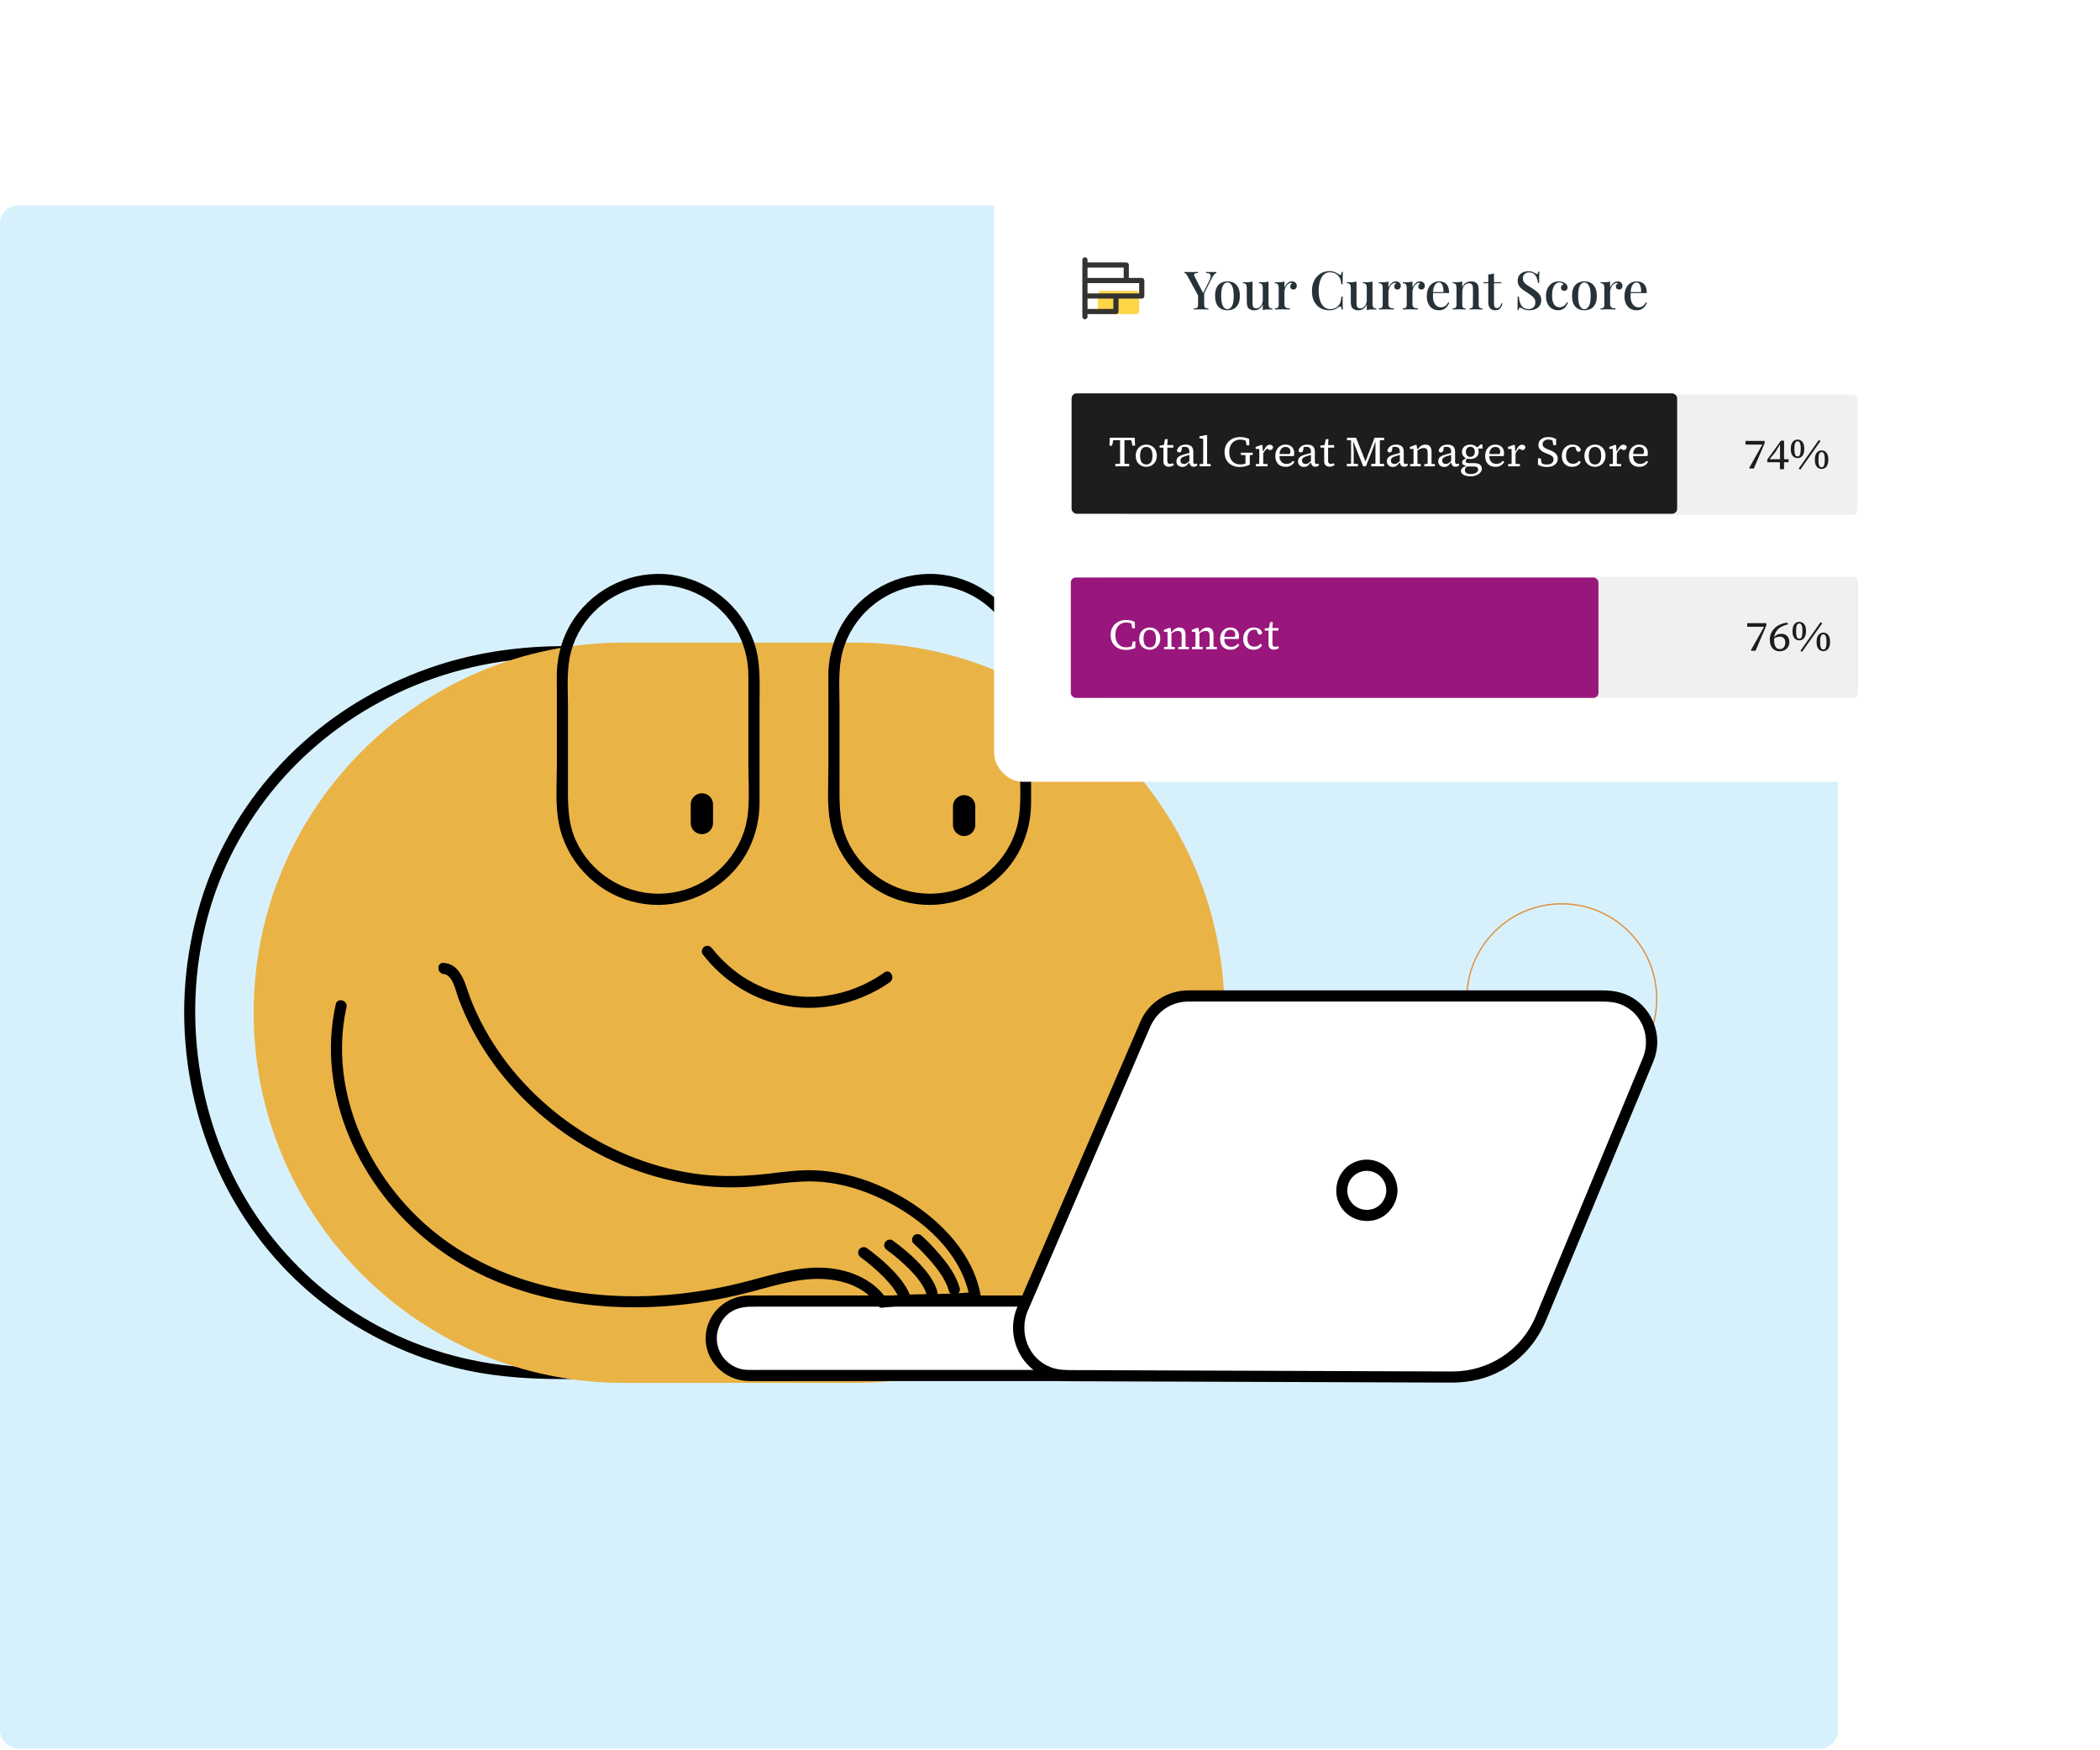 <svg width="593" height="494" viewBox="0 0 593 494" fill="none" xmlns="http://www.w3.org/2000/svg">
<rect y="58" width="519" height="435.676" rx="5" fill="#D7F1FC"/>
<g clip-path="url(#clip0_3194_2098)">
<path d="M467.641 282.003C467.638 284.8 467.205 287.586 466.341 290.247C465.511 292.801 464.288 295.222 462.734 297.413C461.18 299.604 459.303 301.545 457.179 303.169C455.054 304.792 452.679 306.103 450.164 307.022C447.649 307.941 444.798 308.516 442.022 308.62C439.225 308.724 436.418 308.396 433.725 307.633C431.123 306.896 428.64 305.757 426.379 304.271C424.158 302.811 422.161 301.015 420.464 298.968C418.768 296.922 417.345 294.557 416.33 292.065C415.293 289.518 414.653 286.811 414.444 284.069C414.235 281.327 414.454 278.412 415.123 275.67C415.792 272.928 416.807 270.525 418.207 268.214C419.607 265.903 421.32 263.858 423.318 262.082C425.313 260.309 427.574 258.84 430.003 257.734C432.432 256.629 435.201 255.85 437.938 255.539C440.735 255.221 443.583 255.338 446.342 255.9C449.102 256.462 451.59 257.399 453.967 258.726C456.344 260.053 458.417 261.669 460.256 263.594C462.107 265.529 463.662 267.741 464.858 270.136C466.074 272.573 466.907 275.199 467.326 277.889C467.539 279.248 467.639 280.626 467.641 282.002C467.641 282.237 468.005 282.237 468.005 282.002C468.002 279.174 467.566 276.351 466.693 273.661C465.85 271.066 464.61 268.602 463.029 266.378C461.447 264.155 459.566 262.21 457.419 260.562C455.258 258.904 452.85 257.579 450.293 256.641C447.655 255.671 444.866 255.129 442.059 255.02C439.253 254.911 436.362 255.244 433.628 256.02C430.894 256.796 428.479 257.918 426.195 259.42C423.929 260.911 421.886 262.74 420.161 264.834C418.437 266.926 417.034 269.269 416.005 271.778C414.976 274.286 414.298 277.113 414.081 279.9C413.861 282.744 414.089 285.625 414.762 288.398C415.408 291.063 416.47 293.629 417.891 295.975C419.298 298.296 421.054 300.404 423.085 302.205C425.114 304.003 427.41 305.499 429.883 306.616C432.412 307.758 435.107 308.502 437.864 308.823C440.62 309.144 443.599 309.032 446.402 308.465C449.1 307.918 451.713 306.949 454.119 305.611C456.492 304.29 458.663 302.608 460.538 300.644C462.413 298.68 463.983 296.445 465.189 294.021C466.422 291.543 467.27 288.876 467.689 286.14C467.898 284.771 468.004 283.389 468.005 282.003C468.005 281.768 467.641 281.768 467.641 282.003Z" fill="#E18D37"/>
<path d="M220.058 386.202H170.858C164.787 386.202 158.695 386.307 152.624 386.181C137.835 385.876 123.108 382.494 109.832 375.94C96.555 369.385 86.093 360.793 77.26 349.87C68.3 338.778 61.924 325.679 58.416 311.878C54.729 297.361 54.078 281.921 56.767 267.174C59.456 252.427 65.107 239.381 73.573 227.617C81.871 216.094 92.732 206.473 105.042 199.435C117.878 192.104 132.289 187.577 146.994 186.127C154.241 185.413 161.552 185.581 168.821 185.581H222.421C234.931 185.581 247.315 187.492 259.132 191.62C272.66 196.358 285.202 203.92 295.601 213.783C305.999 223.646 314.119 235.568 319.307 248.813C324.748 262.699 326.965 277.782 325.862 292.645C324.759 307.508 320.148 321.867 312.575 334.608C305.001 347.349 294.865 358.052 282.891 366.423C270.675 374.963 256.758 380.94 242.168 383.944C234.889 385.446 227.484 386.17 220.047 386.191C218.02 386.191 218.02 389.343 220.047 389.343C235.624 389.311 251.065 386.076 265.339 379.858C279.614 373.64 291.651 365.058 301.871 354.082C312.091 343.105 319.896 330.081 324.507 315.859C329.118 301.636 330.378 285.45 328.183 270.178C326.082 255.536 320.715 241.387 312.533 229.056C304.476 216.934 293.815 206.63 281.484 198.9C268.785 190.938 254.384 185.738 239.563 183.617C231.307 182.43 223.062 182.43 214.753 182.43C204.407 182.43 194.051 182.43 183.704 182.43C175.595 182.43 167.487 182.43 159.378 182.43C147.214 182.43 135.135 184.058 123.55 187.829C109.527 192.387 96.492 199.803 85.516 209.655C74.686 219.361 65.968 231.419 60.244 244.79C54.519 258.162 51.547 274.012 52.061 289.221C52.576 304.43 56.116 319.188 62.712 332.759C68.993 345.668 78.058 357.243 89.171 366.339C100.284 375.436 113.708 382.295 127.835 385.95C137.887 388.555 148.118 389.353 158.464 389.353H220.047C222.074 389.353 222.074 386.202 220.047 386.202H220.058Z" fill="black"/>
<path d="M241.264 181.422H176.141C118.421 181.422 71.629 228.214 71.629 285.934C71.629 343.654 118.421 390.446 176.141 390.446H241.264C298.984 390.446 345.776 343.654 345.776 285.934C345.776 228.214 298.984 181.422 241.264 181.422Z" fill="#EAB346"/>
<path d="M185.856 252.319C175.835 252.319 166.624 246.269 162.538 237.141C160.132 231.753 160.385 226.113 160.385 220.388V199.475C160.385 194.36 159.922 188.887 161.277 183.898C163.924 174.203 172.317 166.788 182.274 165.38C192.232 163.973 202.074 168.605 207.368 176.976C209.962 181.073 211.296 185.789 211.328 190.631C211.328 192.08 211.328 193.53 211.328 194.98V215.64C211.328 220.304 211.674 225.136 211.17 229.789C210.088 239.746 202.809 248.37 193.251 251.248C190.835 251.973 188.377 252.319 185.856 252.34C183.829 252.351 183.829 255.502 185.856 255.491C196.685 255.418 206.874 249.189 211.601 239.379C213.512 235.398 214.468 231.081 214.479 226.669C214.479 224.716 214.479 222.762 214.479 220.808V198.813C214.479 192.858 214.888 186.776 212.84 181.073C209.216 170.989 200.131 163.626 189.501 162.26C178.819 160.884 168.126 165.79 162.097 174.686C159.061 179.161 157.391 184.507 157.244 189.896C157.202 191.471 157.244 193.057 157.244 194.643V216.134C157.244 221.501 156.771 227.226 157.811 232.52C159.87 243.003 168.031 251.679 178.314 254.483C180.762 255.155 183.325 255.491 185.867 255.491C187.894 255.491 187.894 252.34 185.867 252.34L185.856 252.319Z" fill="black"/>
<path d="M262.536 252.319C252.515 252.319 243.303 246.269 239.217 237.141C236.812 231.753 237.064 226.113 237.064 220.388V199.475C237.064 194.36 236.602 188.887 237.957 183.898C240.604 174.203 248.996 166.788 258.954 165.38C268.911 163.973 278.753 168.605 284.047 176.976C286.642 181.073 287.976 185.789 288.007 190.631C288.007 192.08 288.007 193.53 288.007 194.98V215.64C288.007 220.304 288.354 225.136 287.85 229.789C286.768 239.746 279.489 248.37 269.93 251.248C267.514 251.973 265.057 252.319 262.536 252.34C260.509 252.351 260.509 255.502 262.536 255.491C273.365 255.418 283.554 249.189 288.28 239.379C290.192 235.398 291.148 231.081 291.158 226.669C291.158 224.716 291.158 222.762 291.158 220.808V198.813C291.158 192.858 291.568 186.776 289.52 181.073C285.896 170.989 276.81 163.626 266.181 162.26C255.498 160.884 244.805 165.79 238.776 174.686C235.741 179.161 234.071 184.507 233.924 189.896C233.882 191.471 233.924 193.057 233.924 194.643V216.134C233.924 221.501 233.451 227.226 234.491 232.52C236.55 243.003 244.711 251.679 254.994 254.483C257.441 255.155 260.004 255.491 262.546 255.491C264.573 255.491 264.573 252.34 262.546 252.34L262.536 252.319Z" fill="black"/>
<path d="M201.349 227.112C201.349 225.372 199.938 223.961 198.198 223.961C196.458 223.961 195.047 225.372 195.047 227.112V232.364C195.047 234.104 196.458 235.515 198.198 235.515C199.938 235.515 201.349 234.104 201.349 232.364V227.112Z" fill="black"/>
<path d="M275.4 227.643C275.4 225.903 273.989 224.492 272.249 224.492C270.508 224.492 269.098 225.903 269.098 227.643V232.895C269.098 234.635 270.508 236.046 272.249 236.046C273.989 236.046 275.4 234.635 275.4 232.895V227.643Z" fill="black"/>
<path d="M198.408 269.395C202.735 275.015 208.481 279.416 215.088 282.042C224.383 285.729 234.772 285.245 243.91 281.37C246.504 280.267 249.015 278.933 251.304 277.284C252.933 276.107 251.367 273.376 249.718 274.563C244.855 278.061 239.015 280.372 233.08 281.159C223.795 282.399 214.247 279.636 206.989 273.733C205.634 272.63 204.342 271.433 203.145 270.152C202.714 269.7 202.305 269.227 201.895 268.755C201.727 268.555 201.559 268.345 201.391 268.135C201.317 268.051 200.876 267.473 201.128 267.809C200.603 267.126 199.784 266.78 198.975 267.242C198.303 267.62 197.893 268.723 198.408 269.395Z" fill="black"/>
<path d="M314.268 367.344H211.332C205.531 367.344 200.828 372.046 200.828 377.847C200.828 383.649 205.531 388.351 211.332 388.351H314.268C320.069 388.351 324.772 383.649 324.772 377.847C324.772 372.046 320.069 367.344 314.268 367.344Z" fill="white"/>
<path d="M314.268 386.771H214.714C213.412 386.771 212.088 386.824 210.786 386.75C207.046 386.561 203.748 383.851 202.74 380.27C201.731 376.688 203.097 372.728 206.154 370.564C208.412 368.968 210.849 368.915 213.433 368.915H309.09C310.76 368.915 312.42 368.915 314.09 368.915C320.266 368.947 324.814 375.018 322.65 380.942C321.369 384.461 317.966 386.708 314.268 386.771C312.241 386.803 312.241 389.954 314.268 389.923C322.881 389.776 328.827 380.837 325.276 372.875C323.176 368.18 318.533 365.764 313.544 365.764H294.563C283.408 365.764 272.253 365.764 261.099 365.764H228.358C222.76 365.764 217.161 365.732 211.573 365.764C205.082 365.796 199.61 370.732 199.274 377.287C198.916 384.23 204.672 389.849 211.479 389.923C216.846 389.975 222.214 389.923 227.571 389.923H314.279C316.306 389.923 316.306 386.771 314.279 386.771H314.268Z" fill="black"/>
<path d="M288.719 369.644L323.507 289.007C325.545 284.27 330.209 281.203 335.366 281.203H453.522C462.734 281.203 468.984 290.562 465.454 299.07L435.004 372.512C430.897 382.407 421.234 388.845 410.52 388.803L301.008 388.415C291.366 388.383 284.895 378.499 288.708 369.644H288.719Z" fill="white"/>
<path d="M290.073 370.444L295.315 358.292L306.89 331.444L318.738 303.966C320.755 299.282 322.74 294.576 324.799 289.912C326.721 285.564 330.723 282.801 335.512 282.78C336.846 282.78 338.18 282.78 339.504 282.78H451.873C454.057 282.78 456.179 282.843 458.227 283.789C463.931 286.404 466.2 293.021 463.91 298.704C463.322 300.174 462.702 301.624 462.093 303.084L452.335 326.612L440.476 355.204C438.197 360.707 435.928 366.222 433.628 371.715C429.626 381.253 420.382 387.25 409.994 387.219C405.005 387.208 400.026 387.187 395.037 387.166L366.834 387.061L335.218 386.946L309.957 386.851L302.909 386.83C300.819 386.83 298.802 386.809 296.785 386.053C290.336 383.627 287.647 376.221 290.22 370.045C290.998 368.176 287.951 367.356 287.185 369.205C284.38 375.948 286.975 383.91 293.182 387.755C295.955 389.467 299.043 389.96 302.226 389.971L319.61 390.034L349.472 390.139L381.34 390.254L404.753 390.338C406.507 390.338 408.261 390.349 410.015 390.359C414.963 390.37 419.794 389.267 424.143 386.862C429.815 383.732 434.09 378.721 436.569 372.766C437.272 371.085 437.966 369.394 438.669 367.713L448.89 343.051L460.843 314.228C462.88 309.323 464.96 304.439 466.945 299.513C469.393 293.452 467.376 286.436 462.187 282.507C459.351 280.354 456.011 279.619 452.534 279.619H436.548C426.979 279.619 417.41 279.619 407.841 279.619H348.4C344.104 279.619 339.808 279.598 335.512 279.619C329.767 279.65 324.473 282.938 322.12 288.221C321.553 289.503 321.007 290.795 320.46 292.076L310.808 314.46L298.088 343.954L288.739 365.623L287.342 368.858C286.544 370.697 289.264 372.304 290.063 370.444H290.073Z" fill="black"/>
<path d="M125.272 275.003C127.877 275.245 128.707 279.877 129.421 281.799C130.513 284.751 131.795 287.639 133.244 290.433C136.133 296 139.736 301.21 143.843 305.947C151.993 315.348 162.298 322.942 173.663 328.015C185.028 333.089 197.506 335.746 209.974 335.158C217.358 334.801 224.679 333.047 232.095 333.698C237.945 334.213 243.743 336.009 249.027 338.54C260.402 343.981 271.631 353.686 273.889 366.701L275.412 364.705C266.684 365.808 257.808 364.967 249.079 366.07L250.445 366.848C246.779 361.47 240.687 358.781 234.374 358.077C226.622 357.205 218.944 359.653 211.55 361.606C197.748 365.262 183.379 366.816 169.125 365.545C154.871 364.274 141.101 360.125 129.137 352.521C118.539 345.777 109.81 336.145 103.981 325.032C97.469 312.627 94.769 298.164 97.847 284.372C98.288 282.398 95.252 281.557 94.811 283.532C89.15 308.846 101.618 335.347 121.533 350.955C144.126 368.675 174.86 372.057 202.38 366.921C206.56 366.144 210.678 365.115 214.785 364.001C219.102 362.835 223.461 361.627 227.925 361.218C235.067 360.556 243.407 362.121 247.724 368.444C248.008 368.864 248.523 369.295 249.09 369.221C257.818 368.119 266.694 368.959 275.423 367.856C276.505 367.719 277.135 366.963 276.946 365.86C274.898 354.065 265.728 344.643 255.833 338.624C250.592 335.441 244.815 333.005 238.838 331.618C235.981 330.956 233.04 330.526 230.11 330.421C226.097 330.263 222.095 330.757 218.125 331.24C211.318 332.059 204.596 332.374 197.779 331.566C191.508 330.82 185.332 329.234 179.429 327.007C167.507 322.501 156.647 315.159 147.981 305.821C143.674 301.189 139.925 296.042 136.879 290.507C135.366 287.765 134.022 284.94 132.887 282.02C131.753 279.099 131.144 275.927 129.043 273.648C128.024 272.556 126.774 271.988 125.303 271.852C123.287 271.663 123.297 274.814 125.303 275.003H125.272Z" fill="black"/>
<path d="M243.092 355.036C243.428 355.268 243.764 355.52 244.09 355.772C244.163 355.824 244.237 355.887 244.311 355.94C244.563 356.129 244.227 355.877 244.311 355.94C244.521 356.108 244.731 356.265 244.941 356.433C245.392 356.801 245.844 357.169 246.285 357.547C248.428 359.364 250.676 361.538 252.22 363.66C252.703 364.332 253.155 365.025 253.543 365.75C253.627 365.908 253.711 366.076 253.795 366.244C253.827 366.317 254.016 366.727 253.921 366.507C254.069 366.874 254.195 367.252 254.3 367.63C254.846 369.584 257.881 368.754 257.335 366.79C256.484 363.734 254.394 361.097 252.251 358.828C250.34 356.812 248.228 354.994 246.023 353.303C245.581 352.967 245.14 352.631 244.689 352.316C243.995 351.833 242.935 352.19 242.535 352.883C242.073 353.671 242.399 354.553 243.103 355.036H243.092Z" fill="black"/>
<path d="M250.448 352.927C250.784 353.158 251.12 353.41 251.445 353.662C251.519 353.715 251.592 353.778 251.666 353.83C251.918 354.019 251.582 353.767 251.666 353.83C251.876 353.998 252.086 354.156 252.296 354.324C252.748 354.692 253.2 355.059 253.641 355.437C255.783 357.255 258.031 359.429 259.575 361.551C260.058 362.223 260.51 362.916 260.899 363.641C260.983 363.798 261.067 363.966 261.151 364.135C261.182 364.208 261.371 364.618 261.277 364.397C261.424 364.765 261.55 365.143 261.655 365.521C262.201 367.475 265.237 366.645 264.691 364.681C263.84 361.624 261.75 358.988 259.607 356.719C257.695 354.702 255.584 352.885 253.378 351.194C252.937 350.858 252.496 350.522 252.044 350.207C251.351 349.723 250.29 350.081 249.891 350.774C249.429 351.562 249.754 352.444 250.458 352.927H250.448Z" fill="black"/>
<path d="M258.008 351.114C259.573 352.5 261.033 354.034 262.42 355.599C264.699 358.183 267.052 361.229 267.955 364.474C268.501 366.428 271.537 365.598 270.991 363.634C269.94 359.853 267.409 356.544 264.877 353.635C263.428 351.964 261.894 350.347 260.235 348.887C259.594 348.32 258.638 348.257 258.008 348.887C257.43 349.465 257.367 350.546 258.008 351.114Z" fill="black"/>
<path d="M391.469 336.085C391.438 338.343 390.03 340.497 387.898 341.253C385.608 342.062 383.151 341.41 381.617 339.509C380.22 337.787 380.062 335.192 381.218 333.249C382.373 331.306 384.705 330.234 386.89 330.644C389.568 331.148 391.427 333.417 391.469 336.085C391.501 338.112 394.652 338.112 394.621 336.085C394.568 332.44 392.32 329.237 388.917 327.945C385.514 326.653 381.575 327.756 379.338 330.508C377.1 333.26 376.617 337.345 378.508 340.518C380.399 343.69 384.054 345.234 387.646 344.583C391.69 343.858 394.579 340.118 394.631 336.085C394.663 334.058 391.511 334.058 391.48 336.085H391.469Z" fill="black"/>
</g>
<g filter="url(#filter0_d_3194_2098)">
<g clip-path="url(#clip1_3194_2098)">
<rect x="313" y="21" width="266" height="174" rx="8" fill="white"/>
<rect x="342.297" y="56.395" width="11.672" height="6.565" rx="0.837" fill="#FCD647"/>
<path d="M354.696 52.75H351.049V49.102C351.049 48.909 350.972 48.724 350.835 48.587C350.698 48.45 350.513 48.373 350.319 48.373H339.377V47.644C339.377 47.45 339.3 47.264 339.163 47.128C339.026 46.991 338.841 46.914 338.647 46.914C338.454 46.914 338.268 46.991 338.132 47.128C337.995 47.264 337.918 47.45 337.918 47.644V63.692C337.918 63.886 337.995 64.071 338.132 64.208C338.268 64.345 338.454 64.422 338.647 64.422C338.841 64.422 339.026 64.345 339.163 64.208C339.3 64.071 339.377 63.886 339.377 63.692V62.963H347.401C347.595 62.963 347.78 62.886 347.917 62.749C348.054 62.612 348.131 62.427 348.131 62.233V58.586H354.696C354.89 58.586 355.075 58.509 355.212 58.372C355.349 58.236 355.426 58.05 355.426 57.856V53.48C355.426 53.286 355.349 53.1 355.212 52.964C355.075 52.827 354.89 52.75 354.696 52.75ZM349.59 49.832V52.75H339.377V49.832H349.59ZM346.672 61.504H339.377V58.586H346.672V61.504ZM353.967 57.127H339.377V54.209H353.967V57.127Z" fill="#343330"/>
<path d="M375.767 51.048V51.348C375.567 51.398 375.362 51.538 375.152 51.768C374.952 51.988 374.727 52.338 374.477 52.818L371.522 58.683H371.117L367.607 52.203C367.407 51.843 367.237 51.613 367.097 51.513C366.967 51.413 366.847 51.363 366.737 51.363V51.048C366.957 51.058 367.187 51.068 367.427 51.078C367.667 51.088 367.927 51.093 368.207 51.093C368.567 51.093 368.957 51.093 369.377 51.093C369.797 51.083 370.187 51.068 370.547 51.048V51.363C370.297 51.363 370.072 51.388 369.872 51.438C369.682 51.488 369.552 51.588 369.482 51.738C369.422 51.878 369.462 52.083 369.602 52.353L372.077 57.108L371.837 57.363L373.682 53.688C373.992 53.078 374.147 52.608 374.147 52.278C374.157 51.938 374.047 51.703 373.817 51.573C373.597 51.433 373.277 51.358 372.857 51.348V51.048C373.167 51.058 373.472 51.068 373.772 51.078C374.072 51.088 374.357 51.093 374.627 51.093C374.877 51.093 375.092 51.088 375.272 51.078C375.452 51.068 375.617 51.058 375.767 51.048ZM372.317 56.838V60.078C372.317 60.438 372.347 60.708 372.407 60.888C372.467 61.068 372.582 61.188 372.752 61.248C372.922 61.308 373.172 61.348 373.502 61.368V61.668C373.262 61.648 372.957 61.638 372.587 61.638C372.217 61.628 371.842 61.623 371.462 61.623C371.052 61.623 370.662 61.628 370.292 61.638C369.922 61.638 369.627 61.648 369.407 61.668V61.368C369.747 61.348 370.002 61.308 370.172 61.248C370.342 61.188 370.452 61.068 370.502 60.888C370.562 60.708 370.592 60.438 370.592 60.078V57.003L371.567 57.933L372.317 56.838ZM378.891 53.718C379.561 53.718 380.156 53.858 380.676 54.138C381.196 54.418 381.611 54.858 381.921 55.458C382.231 56.058 382.386 56.843 382.386 57.813C382.386 58.783 382.231 59.568 381.921 60.168C381.611 60.758 381.196 61.193 380.676 61.473C380.156 61.743 379.561 61.878 378.891 61.878C378.231 61.878 377.636 61.743 377.106 61.473C376.576 61.193 376.156 60.758 375.846 60.168C375.546 59.568 375.396 58.783 375.396 57.813C375.396 56.843 375.546 56.058 375.846 55.458C376.156 54.858 376.576 54.418 377.106 54.138C377.636 53.858 378.231 53.718 378.891 53.718ZM378.891 54.018C378.371 54.018 377.946 54.318 377.616 54.918C377.286 55.508 377.121 56.473 377.121 57.813C377.121 59.153 377.286 60.118 377.616 60.708C377.946 61.288 378.371 61.578 378.891 61.578C379.401 61.578 379.821 61.288 380.151 60.708C380.491 60.118 380.661 59.153 380.661 57.813C380.661 56.473 380.491 55.508 380.151 54.918C379.821 54.318 379.401 54.018 378.891 54.018ZM390.482 53.763V60.048C390.482 60.498 390.557 60.833 390.707 61.053C390.867 61.263 391.152 61.368 391.562 61.368V61.683C391.252 61.653 390.942 61.638 390.632 61.638C390.302 61.638 389.987 61.653 389.687 61.683C389.387 61.713 389.112 61.768 388.862 61.848V60.213C388.612 60.813 388.262 61.243 387.812 61.503C387.372 61.753 386.907 61.878 386.417 61.878C386.047 61.878 385.732 61.823 385.472 61.713C385.212 61.613 384.997 61.478 384.827 61.308C384.647 61.108 384.522 60.853 384.452 60.543C384.382 60.223 384.347 59.823 384.347 59.343V55.563C384.347 55.113 384.272 54.783 384.122 54.573C383.972 54.353 383.687 54.243 383.267 54.243V53.928C383.587 53.958 383.897 53.973 384.197 53.973C384.527 53.973 384.842 53.958 385.142 53.928C385.442 53.888 385.717 53.833 385.967 53.763V59.763C385.967 60.053 385.987 60.318 386.027 60.558C386.067 60.798 386.162 60.988 386.312 61.128C386.462 61.268 386.702 61.338 387.032 61.338C387.382 61.338 387.692 61.233 387.962 61.023C388.242 60.813 388.462 60.528 388.622 60.168C388.782 59.808 388.862 59.403 388.862 58.953V55.563C388.862 55.113 388.787 54.783 388.637 54.573C388.487 54.353 388.202 54.243 387.782 54.243V53.928C388.102 53.958 388.412 53.973 388.712 53.973C389.042 53.973 389.357 53.958 389.657 53.928C389.957 53.888 390.232 53.833 390.482 53.763ZM397.11 53.718C397.4 53.718 397.645 53.778 397.845 53.898C398.055 54.018 398.21 54.173 398.31 54.363C398.42 54.543 398.475 54.748 398.475 54.978C398.475 55.268 398.385 55.518 398.205 55.728C398.035 55.928 397.805 56.028 397.515 56.028C397.265 56.028 397.05 55.953 396.87 55.803C396.7 55.653 396.615 55.448 396.615 55.188C396.615 54.968 396.67 54.783 396.78 54.633C396.9 54.473 397.035 54.348 397.185 54.258C397.085 54.178 396.965 54.143 396.825 54.153C396.555 54.163 396.305 54.253 396.075 54.423C395.845 54.583 395.65 54.793 395.49 55.053C395.33 55.303 395.205 55.573 395.115 55.863C395.025 56.153 394.98 56.423 394.98 56.673V60.123C394.98 60.613 395.115 60.943 395.385 61.113C395.655 61.273 396.03 61.353 396.51 61.353V61.668C396.28 61.658 395.95 61.648 395.52 61.638C395.1 61.618 394.655 61.608 394.185 61.608C393.825 61.608 393.465 61.618 393.105 61.638C392.745 61.648 392.47 61.658 392.28 61.668V61.353C392.67 61.353 392.945 61.278 393.105 61.128C393.275 60.978 393.36 60.693 393.36 60.273V55.563C393.36 55.113 393.285 54.783 393.135 54.573C392.985 54.353 392.7 54.243 392.28 54.243V53.928C392.6 53.958 392.91 53.973 393.21 53.973C393.55 53.973 393.865 53.958 394.155 53.928C394.455 53.888 394.73 53.833 394.98 53.763V55.488C395.1 55.198 395.26 54.918 395.46 54.648C395.66 54.378 395.9 54.158 396.18 53.988C396.46 53.808 396.77 53.718 397.11 53.718ZM407.697 50.838C408.357 50.838 408.897 50.938 409.317 51.138C409.747 51.328 410.127 51.553 410.457 51.813C410.657 51.963 410.807 51.983 410.907 51.873C411.017 51.753 411.092 51.478 411.132 51.048H411.477C411.457 51.428 411.442 51.888 411.432 52.428C411.422 52.958 411.417 53.668 411.417 54.558H411.072C411.002 54.118 410.932 53.758 410.862 53.478C410.802 53.198 410.717 52.958 410.607 52.758C410.507 52.558 410.367 52.363 410.187 52.173C409.897 51.813 409.542 51.553 409.122 51.393C408.702 51.233 408.257 51.153 407.787 51.153C407.277 51.153 406.827 51.283 406.437 51.543C406.047 51.793 405.717 52.153 405.447 52.623C405.187 53.093 404.987 53.648 404.847 54.288C404.707 54.928 404.637 55.628 404.637 56.388C404.637 57.168 404.712 57.878 404.862 58.518C405.012 59.148 405.227 59.693 405.507 60.153C405.797 60.603 406.142 60.953 406.542 61.203C406.952 61.443 407.407 61.563 407.907 61.563C408.317 61.563 408.742 61.483 409.182 61.323C409.622 61.153 409.972 60.898 410.232 60.558C410.512 60.258 410.702 59.923 410.802 59.553C410.912 59.173 411.002 58.658 411.072 58.008H411.417C411.417 58.928 411.422 59.673 411.432 60.243C411.442 60.803 411.457 61.278 411.477 61.668H411.132C411.092 61.238 411.022 60.968 410.922 60.858C410.832 60.748 410.677 60.763 410.457 60.903C410.087 61.163 409.692 61.393 409.272 61.593C408.862 61.783 408.332 61.878 407.682 61.878C406.692 61.878 405.827 61.663 405.087 61.233C404.347 60.803 403.772 60.183 403.362 59.373C402.952 58.563 402.747 57.588 402.747 56.448C402.747 55.328 402.957 54.348 403.377 53.508C403.807 52.668 404.392 52.013 405.132 51.543C405.872 51.073 406.727 50.838 407.697 50.838ZM419.852 53.763V60.048C419.852 60.498 419.927 60.833 420.077 61.053C420.237 61.263 420.522 61.368 420.932 61.368V61.683C420.622 61.653 420.312 61.638 420.002 61.638C419.672 61.638 419.357 61.653 419.057 61.683C418.757 61.713 418.482 61.768 418.232 61.848V60.213C417.982 60.813 417.632 61.243 417.182 61.503C416.742 61.753 416.277 61.878 415.787 61.878C415.417 61.878 415.102 61.823 414.842 61.713C414.582 61.613 414.367 61.478 414.197 61.308C414.017 61.108 413.892 60.853 413.822 60.543C413.752 60.223 413.717 59.823 413.717 59.343V55.563C413.717 55.113 413.642 54.783 413.492 54.573C413.342 54.353 413.057 54.243 412.637 54.243V53.928C412.957 53.958 413.267 53.973 413.567 53.973C413.897 53.973 414.212 53.958 414.512 53.928C414.812 53.888 415.087 53.833 415.337 53.763V59.763C415.337 60.053 415.357 60.318 415.397 60.558C415.437 60.798 415.532 60.988 415.682 61.128C415.832 61.268 416.072 61.338 416.402 61.338C416.752 61.338 417.062 61.233 417.332 61.023C417.612 60.813 417.832 60.528 417.992 60.168C418.152 59.808 418.232 59.403 418.232 58.953V55.563C418.232 55.113 418.157 54.783 418.007 54.573C417.857 54.353 417.572 54.243 417.152 54.243V53.928C417.472 53.958 417.782 53.973 418.082 53.973C418.412 53.973 418.727 53.958 419.027 53.928C419.327 53.888 419.602 53.833 419.852 53.763ZM426.48 53.718C426.77 53.718 427.015 53.778 427.215 53.898C427.425 54.018 427.58 54.173 427.68 54.363C427.79 54.543 427.845 54.748 427.845 54.978C427.845 55.268 427.755 55.518 427.575 55.728C427.405 55.928 427.175 56.028 426.885 56.028C426.635 56.028 426.42 55.953 426.24 55.803C426.07 55.653 425.985 55.448 425.985 55.188C425.985 54.968 426.04 54.783 426.15 54.633C426.27 54.473 426.405 54.348 426.555 54.258C426.455 54.178 426.335 54.143 426.195 54.153C425.925 54.163 425.675 54.253 425.445 54.423C425.215 54.583 425.02 54.793 424.86 55.053C424.7 55.303 424.575 55.573 424.485 55.863C424.395 56.153 424.35 56.423 424.35 56.673V60.123C424.35 60.613 424.485 60.943 424.755 61.113C425.025 61.273 425.4 61.353 425.88 61.353V61.668C425.65 61.658 425.32 61.648 424.89 61.638C424.47 61.618 424.025 61.608 423.555 61.608C423.195 61.608 422.835 61.618 422.475 61.638C422.115 61.648 421.84 61.658 421.65 61.668V61.353C422.04 61.353 422.315 61.278 422.475 61.128C422.645 60.978 422.73 60.693 422.73 60.273V55.563C422.73 55.113 422.655 54.783 422.505 54.573C422.355 54.353 422.07 54.243 421.65 54.243V53.928C421.97 53.958 422.28 53.973 422.58 53.973C422.92 53.973 423.235 53.958 423.525 53.928C423.825 53.888 424.1 53.833 424.35 53.763V55.488C424.47 55.198 424.63 54.918 424.83 54.648C425.03 54.378 425.27 54.158 425.55 53.988C425.83 53.808 426.14 53.718 426.48 53.718ZM433.262 53.718C433.552 53.718 433.797 53.778 433.997 53.898C434.207 54.018 434.362 54.173 434.462 54.363C434.572 54.543 434.627 54.748 434.627 54.978C434.627 55.268 434.537 55.518 434.357 55.728C434.187 55.928 433.957 56.028 433.667 56.028C433.417 56.028 433.202 55.953 433.022 55.803C432.852 55.653 432.767 55.448 432.767 55.188C432.767 54.968 432.822 54.783 432.932 54.633C433.052 54.473 433.187 54.348 433.337 54.258C433.237 54.178 433.117 54.143 432.977 54.153C432.707 54.163 432.457 54.253 432.227 54.423C431.997 54.583 431.802 54.793 431.642 55.053C431.482 55.303 431.357 55.573 431.267 55.863C431.177 56.153 431.132 56.423 431.132 56.673V60.123C431.132 60.613 431.267 60.943 431.537 61.113C431.807 61.273 432.182 61.353 432.662 61.353V61.668C432.432 61.658 432.102 61.648 431.672 61.638C431.252 61.618 430.807 61.608 430.337 61.608C429.977 61.608 429.617 61.618 429.257 61.638C428.897 61.648 428.622 61.658 428.432 61.668V61.353C428.822 61.353 429.097 61.278 429.257 61.128C429.427 60.978 429.512 60.693 429.512 60.273V55.563C429.512 55.113 429.437 54.783 429.287 54.573C429.137 54.353 428.852 54.243 428.432 54.243V53.928C428.752 53.958 429.062 53.973 429.362 53.973C429.702 53.973 430.017 53.958 430.307 53.928C430.607 53.888 430.882 53.833 431.132 53.763V55.488C431.252 55.198 431.412 54.918 431.612 54.648C431.812 54.378 432.052 54.158 432.332 53.988C432.612 53.808 432.922 53.718 433.262 53.718ZM438.671 53.718C439.551 53.718 440.241 53.983 440.741 54.513C441.241 55.043 441.491 55.883 441.491 57.033H436.316L436.286 56.748H439.901C439.911 56.258 439.871 55.808 439.781 55.398C439.691 54.978 439.551 54.643 439.361 54.393C439.171 54.143 438.921 54.018 438.611 54.018C438.181 54.018 437.806 54.248 437.486 54.708C437.176 55.158 436.986 55.883 436.916 56.883L436.961 56.958C436.951 57.098 436.941 57.253 436.931 57.423C436.921 57.583 436.916 57.743 436.916 57.903C436.916 58.593 437.021 59.173 437.231 59.643C437.441 60.113 437.716 60.468 438.056 60.708C438.396 60.938 438.741 61.053 439.091 61.053C439.361 61.053 439.621 61.013 439.871 60.933C440.131 60.843 440.376 60.698 440.606 60.498C440.836 60.288 441.041 60.003 441.221 59.643L441.521 59.763C441.401 60.103 441.216 60.438 440.966 60.768C440.716 61.098 440.396 61.368 440.006 61.578C439.616 61.778 439.161 61.878 438.641 61.878C437.941 61.878 437.331 61.723 436.811 61.413C436.291 61.093 435.891 60.638 435.611 60.048C435.331 59.458 435.191 58.758 435.191 57.948C435.191 57.058 435.336 56.298 435.626 55.668C435.916 55.038 436.321 54.558 436.841 54.228C437.371 53.888 437.981 53.718 438.671 53.718ZM447.715 53.718C448.115 53.718 448.44 53.773 448.69 53.883C448.95 53.983 449.165 54.123 449.335 54.303C449.515 54.493 449.64 54.738 449.71 55.038C449.79 55.338 449.83 55.743 449.83 56.253V60.273C449.83 60.693 449.91 60.978 450.07 61.128C450.24 61.278 450.52 61.353 450.91 61.353V61.668C450.74 61.658 450.475 61.648 450.115 61.638C449.755 61.618 449.4 61.608 449.05 61.608C448.71 61.608 448.37 61.618 448.03 61.638C447.7 61.648 447.45 61.658 447.28 61.668V61.353C447.62 61.353 447.86 61.278 448 61.128C448.14 60.978 448.21 60.693 448.21 60.273V55.833C448.21 55.543 448.185 55.283 448.135 55.053C448.085 54.813 447.98 54.623 447.82 54.483C447.66 54.333 447.42 54.258 447.1 54.258C446.73 54.258 446.4 54.363 446.11 54.573C445.83 54.783 445.605 55.073 445.435 55.443C445.275 55.803 445.195 56.208 445.195 56.658V60.273C445.195 60.693 445.265 60.978 445.405 61.128C445.555 61.278 445.795 61.353 446.125 61.353V61.668C445.965 61.658 445.72 61.648 445.39 61.638C445.07 61.618 444.735 61.608 444.385 61.608C444.045 61.608 443.69 61.618 443.32 61.638C442.95 61.648 442.675 61.658 442.495 61.668V61.353C442.885 61.353 443.16 61.278 443.32 61.128C443.49 60.978 443.575 60.693 443.575 60.273V55.563C443.575 55.113 443.5 54.783 443.35 54.573C443.2 54.353 442.915 54.243 442.495 54.243V53.928C442.815 53.958 443.125 53.973 443.425 53.973C443.765 53.973 444.08 53.958 444.37 53.928C444.67 53.888 444.945 53.833 445.195 53.763V55.398C445.455 54.778 445.81 54.343 446.26 54.093C446.72 53.843 447.205 53.718 447.715 53.718ZM454.158 51.453V53.943H456.228V54.243H454.158V60.138C454.158 60.548 454.233 60.838 454.383 61.008C454.533 61.178 454.748 61.263 455.028 61.263C455.288 61.263 455.518 61.158 455.718 60.948C455.928 60.738 456.108 60.383 456.258 59.883L456.543 59.988C456.423 60.518 456.208 60.968 455.898 61.338C455.598 61.698 455.153 61.878 454.563 61.878C454.223 61.878 453.938 61.833 453.708 61.743C453.478 61.663 453.278 61.543 453.108 61.383C452.888 61.153 452.738 60.878 452.658 60.558C452.578 60.238 452.538 59.813 452.538 59.283V54.243H451.158V53.943H452.538V51.753C452.848 51.743 453.138 51.718 453.408 51.678C453.678 51.628 453.928 51.553 454.158 51.453ZM463.848 50.868C464.378 50.868 464.783 50.928 465.063 51.048C465.343 51.168 465.588 51.298 465.798 51.438C465.918 51.508 466.013 51.563 466.083 51.603C466.163 51.633 466.238 51.648 466.308 51.648C466.408 51.648 466.478 51.593 466.518 51.483C466.568 51.373 466.608 51.208 466.638 50.988H466.983C466.973 51.168 466.958 51.383 466.938 51.633C466.928 51.873 466.918 52.193 466.908 52.593C466.908 52.993 466.908 53.518 466.908 54.168H466.563C466.533 53.678 466.423 53.203 466.233 52.743C466.053 52.283 465.783 51.908 465.423 51.618C465.073 51.328 464.623 51.183 464.073 51.183C463.563 51.183 463.138 51.338 462.798 51.648C462.468 51.948 462.303 52.348 462.303 52.848C462.303 53.288 462.413 53.658 462.633 53.958C462.853 54.248 463.153 54.523 463.533 54.783C463.923 55.033 464.363 55.313 464.853 55.623C465.353 55.943 465.803 56.263 466.203 56.583C466.603 56.893 466.918 57.238 467.148 57.618C467.378 57.998 467.493 58.458 467.493 58.998C467.493 59.648 467.338 60.188 467.028 60.618C466.728 61.038 466.323 61.353 465.813 61.563C465.303 61.773 464.743 61.878 464.133 61.878C463.573 61.878 463.128 61.818 462.798 61.698C462.468 61.578 462.188 61.453 461.958 61.323C461.738 61.183 461.568 61.113 461.448 61.113C461.348 61.113 461.273 61.168 461.223 61.278C461.183 61.388 461.148 61.553 461.118 61.773H460.773C460.793 61.553 460.803 61.298 460.803 61.008C460.813 60.708 460.818 60.318 460.818 59.838C460.828 59.358 460.833 58.753 460.833 58.023H461.178C461.218 58.643 461.328 59.223 461.508 59.763C461.698 60.303 461.983 60.738 462.363 61.068C462.753 61.388 463.268 61.548 463.908 61.548C464.248 61.548 464.563 61.483 464.853 61.353C465.143 61.223 465.378 61.018 465.558 60.738C465.738 60.458 465.828 60.098 465.828 59.658C465.828 59.248 465.728 58.888 465.528 58.578C465.338 58.268 465.068 57.983 464.718 57.723C464.378 57.453 463.978 57.178 463.518 56.898C463.048 56.598 462.608 56.298 462.198 55.998C461.788 55.698 461.458 55.348 461.208 54.948C460.968 54.548 460.848 54.073 460.848 53.523C460.848 52.913 460.988 52.413 461.268 52.023C461.558 51.633 461.928 51.343 462.378 51.153C462.838 50.963 463.328 50.868 463.848 50.868ZM472.408 53.718C472.748 53.718 473.073 53.763 473.383 53.853C473.693 53.933 473.963 54.048 474.193 54.198C474.433 54.348 474.613 54.528 474.733 54.738C474.863 54.948 474.928 55.178 474.928 55.428C474.928 55.728 474.843 55.963 474.673 56.133C474.503 56.303 474.283 56.388 474.013 56.388C473.743 56.388 473.518 56.313 473.338 56.163C473.158 56.013 473.068 55.798 473.068 55.518C473.068 55.258 473.143 55.048 473.293 54.888C473.443 54.718 473.618 54.608 473.818 54.558C473.728 54.408 473.568 54.283 473.338 54.183C473.118 54.073 472.878 54.018 472.618 54.018C472.348 54.018 472.088 54.088 471.838 54.228C471.598 54.368 471.383 54.583 471.193 54.873C471.003 55.163 470.848 55.538 470.728 55.998C470.618 56.458 470.563 57.013 470.563 57.663C470.563 58.503 470.658 59.173 470.848 59.673C471.048 60.163 471.308 60.513 471.628 60.723C471.948 60.933 472.293 61.038 472.663 61.038C472.903 61.038 473.148 60.993 473.398 60.903C473.658 60.813 473.903 60.663 474.133 60.453C474.373 60.243 474.583 59.958 474.763 59.598L475.048 59.703C474.938 60.033 474.763 60.368 474.523 60.708C474.293 61.048 473.988 61.328 473.608 61.548C473.228 61.768 472.763 61.878 472.213 61.878C471.583 61.878 471.013 61.723 470.503 61.413C469.993 61.103 469.588 60.653 469.288 60.063C468.988 59.463 468.838 58.733 468.838 57.873C468.838 57.033 468.988 56.303 469.288 55.683C469.598 55.053 470.023 54.568 470.563 54.228C471.103 53.888 471.718 53.718 472.408 53.718ZM479.687 53.718C480.357 53.718 480.952 53.858 481.472 54.138C481.992 54.418 482.407 54.858 482.717 55.458C483.027 56.058 483.182 56.843 483.182 57.813C483.182 58.783 483.027 59.568 482.717 60.168C482.407 60.758 481.992 61.193 481.472 61.473C480.952 61.743 480.357 61.878 479.687 61.878C479.027 61.878 478.432 61.743 477.902 61.473C477.372 61.193 476.952 60.758 476.642 60.168C476.342 59.568 476.192 58.783 476.192 57.813C476.192 56.843 476.342 56.058 476.642 55.458C476.952 54.858 477.372 54.418 477.902 54.138C478.432 53.858 479.027 53.718 479.687 53.718ZM479.687 54.018C479.167 54.018 478.742 54.318 478.412 54.918C478.082 55.508 477.917 56.473 477.917 57.813C477.917 59.153 478.082 60.118 478.412 60.708C478.742 61.288 479.167 61.578 479.687 61.578C480.197 61.578 480.617 61.288 480.947 60.708C481.287 60.118 481.457 59.153 481.457 57.813C481.457 56.473 481.287 55.508 480.947 54.918C480.617 54.318 480.197 54.018 479.687 54.018ZM489.073 53.718C489.363 53.718 489.608 53.778 489.808 53.898C490.018 54.018 490.173 54.173 490.273 54.363C490.383 54.543 490.438 54.748 490.438 54.978C490.438 55.268 490.348 55.518 490.168 55.728C489.998 55.928 489.768 56.028 489.478 56.028C489.228 56.028 489.013 55.953 488.833 55.803C488.663 55.653 488.578 55.448 488.578 55.188C488.578 54.968 488.633 54.783 488.743 54.633C488.863 54.473 488.998 54.348 489.148 54.258C489.048 54.178 488.928 54.143 488.788 54.153C488.518 54.163 488.268 54.253 488.038 54.423C487.808 54.583 487.613 54.793 487.453 55.053C487.293 55.303 487.168 55.573 487.078 55.863C486.988 56.153 486.943 56.423 486.943 56.673V60.123C486.943 60.613 487.078 60.943 487.348 61.113C487.618 61.273 487.993 61.353 488.473 61.353V61.668C488.243 61.658 487.913 61.648 487.483 61.638C487.063 61.618 486.618 61.608 486.148 61.608C485.788 61.608 485.428 61.618 485.068 61.638C484.708 61.648 484.433 61.658 484.243 61.668V61.353C484.633 61.353 484.908 61.278 485.068 61.128C485.238 60.978 485.323 60.693 485.323 60.273V55.563C485.323 55.113 485.248 54.783 485.098 54.573C484.948 54.353 484.663 54.243 484.243 54.243V53.928C484.563 53.958 484.873 53.973 485.173 53.973C485.513 53.973 485.828 53.958 486.118 53.928C486.418 53.888 486.693 53.833 486.943 53.763V55.488C487.063 55.198 487.223 54.918 487.423 54.648C487.623 54.378 487.863 54.158 488.143 53.988C488.423 53.808 488.733 53.718 489.073 53.718ZM494.481 53.718C495.361 53.718 496.051 53.983 496.551 54.513C497.051 55.043 497.301 55.883 497.301 57.033H492.126L492.096 56.748H495.711C495.721 56.258 495.681 55.808 495.591 55.398C495.501 54.978 495.361 54.643 495.171 54.393C494.981 54.143 494.731 54.018 494.421 54.018C493.991 54.018 493.616 54.248 493.296 54.708C492.986 55.158 492.796 55.883 492.726 56.883L492.771 56.958C492.761 57.098 492.751 57.253 492.741 57.423C492.731 57.583 492.726 57.743 492.726 57.903C492.726 58.593 492.831 59.173 493.041 59.643C493.251 60.113 493.526 60.468 493.866 60.708C494.206 60.938 494.551 61.053 494.901 61.053C495.171 61.053 495.431 61.013 495.681 60.933C495.941 60.843 496.186 60.698 496.416 60.498C496.646 60.288 496.851 60.003 497.031 59.643L497.331 59.763C497.211 60.103 497.026 60.438 496.776 60.768C496.526 61.098 496.206 61.368 495.816 61.578C495.426 61.778 494.971 61.878 494.451 61.878C493.751 61.878 493.141 61.723 492.621 61.413C492.101 61.093 491.701 60.638 491.421 60.048C491.141 59.458 491.001 58.758 491.001 57.948C491.001 57.058 491.146 56.298 491.436 55.668C491.726 55.038 492.131 54.558 492.651 54.228C493.181 53.888 493.791 53.718 494.481 53.718Z" fill="#263238"/>
<rect width="34" height="207" rx="1.422" transform="matrix(0 -1 -1 0 556.762 119.648)" fill="#F0F0F0"/>
<rect width="34" height="171" rx="1.422" transform="matrix(0 -1 -1 0 505.875 119.332)" fill="#1D1D1B"/>
<rect width="34.129" height="214.02" rx="1.422" transform="matrix(0 -1 -1 0 557 171.238)" fill="#F0F0F0"/>
<rect width="34" height="149" rx="1.422" transform="matrix(0 -1 -1 0 483.652 171.324)" fill="#99177C"/>
<path d="M347.218 105.934V105.259L348.964 105.199H349.409L351.154 105.259V105.934H347.218ZM348.554 105.934C348.562 105.516 348.566 105.103 348.566 104.694C348.566 104.276 348.566 103.859 348.566 103.442C348.566 103.024 348.566 102.607 348.566 102.19V101.6C348.566 101.183 348.566 100.769 348.566 100.36C348.566 99.943 348.566 99.529 348.566 99.12C348.566 98.703 348.562 98.285 348.554 97.868H349.818C349.818 98.278 349.814 98.691 349.806 99.108C349.806 99.525 349.806 99.943 349.806 100.36C349.806 100.769 349.806 101.183 349.806 101.6V102.19C349.806 102.599 349.806 103.016 349.806 103.442C349.806 103.859 349.806 104.276 349.806 104.694C349.814 105.103 349.818 105.516 349.818 105.934H348.554ZM345.569 100.107L345.665 97.868H352.707L352.804 100.107H352.057L351.612 98.061L352.19 98.578H346.195L346.761 98.061L346.315 100.107H345.569ZM355.968 106.078C355.446 106.078 354.957 105.962 354.499 105.729C354.05 105.488 353.685 105.135 353.404 104.67C353.131 104.204 352.994 103.638 352.994 102.972C352.994 102.298 353.131 101.724 353.404 101.251C353.685 100.777 354.05 100.42 354.499 100.179C354.957 99.931 355.446 99.806 355.968 99.806C356.489 99.806 356.975 99.927 357.424 100.167C357.882 100.408 358.247 100.761 358.52 101.227C358.801 101.692 358.941 102.258 358.941 102.924C358.941 103.582 358.801 104.148 358.52 104.621C358.247 105.095 357.882 105.456 357.424 105.705C356.975 105.954 356.489 106.078 355.968 106.078ZM355.968 105.416C356.337 105.416 356.654 105.328 356.919 105.151C357.184 104.967 357.384 104.694 357.521 104.333C357.657 103.963 357.725 103.51 357.725 102.972C357.725 102.411 357.657 101.945 357.521 101.576C357.384 101.207 357.184 100.93 356.919 100.745C356.654 100.561 356.337 100.468 355.968 100.468C355.599 100.468 355.282 100.561 355.017 100.745C354.752 100.93 354.551 101.207 354.415 101.576C354.278 101.937 354.21 102.39 354.21 102.936C354.21 103.49 354.278 103.951 354.415 104.321C354.551 104.682 354.752 104.955 355.017 105.139C355.282 105.324 355.599 105.416 355.968 105.416ZM361.384 100.661V99.951H363.611V100.661H361.384ZM362.347 106.054C361.89 106.054 361.517 105.926 361.228 105.669C360.939 105.412 360.794 105.011 360.794 104.465C360.794 104.329 360.794 104.192 360.794 104.056C360.802 103.911 360.807 103.755 360.807 103.586V100.661H359.735V100.083L361.288 99.891L360.867 100.252L361.252 98.278H362.01L361.854 100.42L361.914 100.492V104.357C361.914 104.686 361.982 104.918 362.119 105.055C362.255 105.191 362.448 105.259 362.696 105.259C362.849 105.259 362.989 105.239 363.118 105.199C363.254 105.151 363.375 105.099 363.479 105.043L363.756 105.548C363.676 105.629 363.567 105.709 363.431 105.789C363.294 105.861 363.134 105.922 362.949 105.97C362.765 106.026 362.564 106.054 362.347 106.054ZM366.153 106.114C365.696 106.114 365.302 105.978 364.973 105.705C364.644 105.432 364.48 105.039 364.48 104.525C364.48 104.212 364.544 103.939 364.672 103.707C364.809 103.474 365.017 103.273 365.298 103.105C365.587 102.928 365.964 102.776 366.43 102.647C366.671 102.575 366.907 102.507 367.14 102.443C367.381 102.378 367.618 102.314 367.85 102.25C368.091 102.186 368.328 102.122 368.561 102.057V102.575C368.264 102.663 367.967 102.756 367.67 102.852C367.373 102.948 367.076 103.04 366.779 103.129C366.466 103.225 366.225 103.333 366.057 103.454C365.888 103.566 365.772 103.695 365.708 103.839C365.643 103.975 365.611 104.132 365.611 104.308C365.611 104.605 365.704 104.842 365.888 105.019C366.073 105.187 366.322 105.272 366.635 105.272C366.851 105.272 367.048 105.231 367.224 105.151C367.401 105.063 367.578 104.942 367.754 104.79C367.939 104.638 368.143 104.457 368.368 104.248L368.428 104.959H367.983C367.846 105.159 367.698 105.348 367.537 105.524C367.385 105.693 367.196 105.833 366.972 105.946C366.755 106.058 366.482 106.114 366.153 106.114ZM369.367 106.066C369.014 106.066 368.729 105.954 368.512 105.729C368.296 105.504 368.179 105.163 368.163 104.706L368.139 104.682V101.913C368.139 101.552 368.091 101.263 367.995 101.046C367.899 100.83 367.75 100.673 367.549 100.577C367.357 100.48 367.116 100.432 366.827 100.432C366.602 100.432 366.394 100.452 366.201 100.492C366.017 100.525 365.832 100.585 365.647 100.673L366.117 100.155L365.96 101.263C365.92 101.52 365.844 101.708 365.732 101.829C365.619 101.949 365.463 102.009 365.262 102.009C365.062 102.009 364.909 101.957 364.805 101.853C364.708 101.74 364.648 101.62 364.624 101.492C364.729 100.986 365.001 100.581 365.443 100.276C365.892 99.963 366.458 99.806 367.14 99.806C367.565 99.806 367.935 99.874 368.248 100.011C368.561 100.139 368.805 100.356 368.982 100.661C369.158 100.966 369.247 101.371 369.247 101.877V104.597C369.247 104.846 369.291 105.023 369.379 105.127C369.467 105.231 369.596 105.284 369.764 105.284C369.869 105.284 369.961 105.272 370.041 105.247C370.122 105.215 370.19 105.175 370.246 105.127L370.426 105.609C370.314 105.729 370.17 105.837 369.993 105.934C369.825 106.022 369.616 106.066 369.367 106.066ZM371.026 105.934V105.308L372.41 105.223H372.759L374.144 105.308V105.934H371.026ZM372.025 105.934C372.025 105.645 372.025 105.356 372.025 105.067C372.025 104.778 372.025 104.489 372.025 104.2C372.033 103.903 372.037 103.61 372.037 103.321V98.205L370.966 98.013V97.483L372.783 97.11L373.156 97.134L373.144 98.615V103.321C373.144 103.61 373.144 103.903 373.144 104.2C373.144 104.489 373.144 104.778 373.144 105.067C373.144 105.356 373.148 105.645 373.156 105.934H372.025ZM382.367 106.126C381.749 106.126 381.175 106.03 380.646 105.837C380.116 105.645 379.659 105.368 379.273 105.007C378.888 104.646 378.591 104.204 378.383 103.683C378.174 103.161 378.07 102.575 378.07 101.925C378.07 101.275 378.178 100.689 378.395 100.167C378.619 99.646 378.928 99.2 379.322 98.831C379.723 98.454 380.188 98.169 380.718 97.977C381.256 97.776 381.834 97.676 382.451 97.676C382.829 97.676 383.178 97.704 383.499 97.76C383.82 97.808 384.109 97.872 384.366 97.953C384.622 98.033 384.839 98.121 385.016 98.217L385.064 100.011H384.305L383.944 98.278L384.775 98.35V99.096C384.494 98.879 384.157 98.711 383.764 98.591C383.378 98.462 382.953 98.398 382.488 98.398C381.918 98.398 381.4 98.53 380.935 98.795C380.469 99.06 380.096 99.453 379.815 99.975C379.542 100.496 379.406 101.134 379.406 101.889C379.406 102.651 379.534 103.293 379.791 103.815C380.048 104.337 380.413 104.734 380.887 105.007C381.36 105.272 381.914 105.404 382.548 105.404C382.949 105.404 383.298 105.364 383.595 105.284C383.892 105.195 384.177 105.083 384.45 104.946L383.98 105.524V104.874C383.98 104.425 383.98 103.967 383.98 103.502C383.98 103.028 383.976 102.559 383.968 102.094H385.22C385.22 102.559 385.216 103.024 385.208 103.49C385.208 103.955 385.208 104.417 385.208 104.874V105.464C384.831 105.649 384.406 105.805 383.932 105.934C383.459 106.062 382.937 106.126 382.367 106.126ZM382.68 102.732V102.094H386.039V102.732L384.763 102.78H384.378L382.68 102.732ZM386.909 105.934V105.308L388.282 105.223H388.631L390.22 105.308V105.934H386.909ZM387.872 105.934C387.872 105.677 387.872 105.4 387.872 105.103C387.872 104.806 387.872 104.505 387.872 104.2C387.881 103.895 387.885 103.602 387.885 103.321V102.683C387.885 102.483 387.881 102.294 387.872 102.118C387.872 101.933 387.872 101.756 387.872 101.588C387.872 101.411 387.872 101.235 387.872 101.058L386.849 101.022V100.468L388.402 99.903L388.787 99.939L388.896 101.624L388.992 101.636V103.321C388.992 103.602 388.992 103.895 388.992 104.2C388.992 104.505 388.992 104.806 388.992 105.103C389 105.4 389.004 105.677 389.004 105.934H387.872ZM388.86 102.539L388.799 101.624H389.1C389.245 101.271 389.401 100.962 389.57 100.697C389.738 100.424 389.927 100.212 390.136 100.059C390.344 99.907 390.581 99.83 390.846 99.83C391.103 99.83 391.307 99.895 391.46 100.023C391.612 100.151 391.721 100.288 391.785 100.432C391.769 100.673 391.697 100.886 391.568 101.07C391.44 101.247 391.239 101.335 390.966 101.335C390.79 101.335 390.637 101.299 390.509 101.227C390.388 101.155 390.276 101.07 390.172 100.974L389.907 100.721L390.557 100.685C390.14 100.878 389.795 101.143 389.522 101.48C389.249 101.809 389.028 102.162 388.86 102.539ZM395.313 106.078C394.703 106.078 394.181 105.954 393.748 105.705C393.314 105.456 392.981 105.103 392.748 104.646C392.524 104.188 392.411 103.65 392.411 103.032C392.411 102.406 392.528 101.853 392.761 101.371C393.001 100.882 393.334 100.5 393.76 100.228C394.193 99.947 394.691 99.806 395.252 99.806C395.766 99.806 396.207 99.903 396.577 100.095C396.946 100.288 397.231 100.561 397.431 100.914C397.64 101.267 397.744 101.688 397.744 102.178C397.744 102.338 397.732 102.499 397.708 102.659C397.692 102.82 397.672 102.948 397.648 103.044H393.11V102.455H396.384C396.504 102.382 396.581 102.298 396.613 102.202C396.653 102.098 396.673 101.985 396.673 101.865C396.673 101.544 396.617 101.279 396.504 101.07C396.392 100.862 396.227 100.709 396.011 100.613C395.802 100.509 395.549 100.456 395.252 100.456C394.931 100.456 394.642 100.545 394.386 100.721C394.137 100.89 393.936 101.155 393.784 101.516C393.639 101.877 393.567 102.342 393.567 102.912C393.567 103.41 393.647 103.835 393.808 104.188C393.976 104.533 394.209 104.798 394.506 104.983C394.811 105.167 395.164 105.259 395.565 105.259C396.007 105.259 396.368 105.179 396.649 105.019C396.938 104.85 397.19 104.638 397.407 104.381L397.816 104.718C397.64 104.983 397.439 105.219 397.215 105.428C396.998 105.637 396.737 105.797 396.432 105.91C396.127 106.022 395.754 106.078 395.313 106.078ZM400.48 106.114C400.022 106.114 399.629 105.978 399.3 105.705C398.971 105.432 398.807 105.039 398.807 104.525C398.807 104.212 398.871 103.939 398.999 103.707C399.136 103.474 399.344 103.273 399.625 103.105C399.914 102.928 400.291 102.776 400.757 102.647C400.997 102.575 401.234 102.507 401.467 102.443C401.708 102.378 401.944 102.314 402.177 102.25C402.418 102.186 402.655 102.122 402.887 102.057V102.575C402.59 102.663 402.294 102.756 401.997 102.852C401.7 102.948 401.403 103.04 401.106 103.129C400.793 103.225 400.552 103.333 400.384 103.454C400.215 103.566 400.099 103.695 400.034 103.839C399.97 103.975 399.938 104.132 399.938 104.308C399.938 104.605 400.03 104.842 400.215 105.019C400.4 105.187 400.648 105.272 400.961 105.272C401.178 105.272 401.375 105.231 401.551 105.151C401.728 105.063 401.904 104.942 402.081 104.79C402.265 104.638 402.47 104.457 402.695 104.248L402.755 104.959H402.31C402.173 105.159 402.025 105.348 401.864 105.524C401.712 105.693 401.523 105.833 401.298 105.946C401.082 106.058 400.809 106.114 400.48 106.114ZM403.694 106.066C403.341 106.066 403.056 105.954 402.839 105.729C402.623 105.504 402.506 105.163 402.49 104.706L402.466 104.682V101.913C402.466 101.552 402.418 101.263 402.322 101.046C402.225 100.83 402.077 100.673 401.876 100.577C401.684 100.48 401.443 100.432 401.154 100.432C400.929 100.432 400.721 100.452 400.528 100.492C400.343 100.525 400.159 100.585 399.974 100.673L400.444 100.155L400.287 101.263C400.247 101.52 400.171 101.708 400.059 101.829C399.946 101.949 399.79 102.009 399.589 102.009C399.388 102.009 399.236 101.957 399.132 101.853C399.035 101.74 398.975 101.62 398.951 101.492C399.055 100.986 399.328 100.581 399.77 100.276C400.219 99.963 400.785 99.806 401.467 99.806C401.892 99.806 402.261 99.874 402.574 100.011C402.887 100.139 403.132 100.356 403.309 100.661C403.485 100.966 403.574 101.371 403.574 101.877V104.597C403.574 104.846 403.618 105.023 403.706 105.127C403.794 105.231 403.923 105.284 404.091 105.284C404.196 105.284 404.288 105.272 404.368 105.247C404.448 105.215 404.517 105.175 404.573 105.127L404.753 105.609C404.641 105.729 404.496 105.837 404.32 105.934C404.151 106.022 403.943 106.066 403.694 106.066ZM406.785 100.661V99.951H409.012V100.661H406.785ZM407.748 106.054C407.291 106.054 406.917 105.926 406.629 105.669C406.34 105.412 406.195 105.011 406.195 104.465C406.195 104.329 406.195 104.192 406.195 104.056C406.203 103.911 406.207 103.755 406.207 103.586V100.661H405.136V100.083L406.689 99.891L406.267 100.252L406.653 98.278H407.411L407.255 100.42L407.315 100.492V104.357C407.315 104.686 407.383 104.918 407.519 105.055C407.656 105.191 407.848 105.259 408.097 105.259C408.25 105.259 408.39 105.239 408.519 105.199C408.655 105.151 408.775 105.099 408.88 105.043L409.157 105.548C409.076 105.629 408.968 105.709 408.832 105.789C408.695 105.861 408.535 105.922 408.35 105.97C408.165 106.026 407.965 106.054 407.748 106.054ZM412.592 105.934V105.259L413.977 105.199H414.35L415.746 105.259V105.934H412.592ZM412.641 98.542V97.868H414.218V98.603H414.049L412.641 98.542ZM413.796 105.934V97.868H414.326L414.543 101.564V105.934H413.796ZM417.227 105.934L414.386 98.855H414.037V97.868H415.205L417.913 104.67H417.829L418.575 102.707L420.429 97.868H421.079V98.855H420.694L419.996 100.866L417.985 105.934H417.227ZM419.478 105.934V105.259L420.947 105.199H421.645L423.126 105.259V105.934H419.478ZM420.67 105.934C420.678 105.476 420.682 105.019 420.682 104.561C420.682 104.104 420.682 103.646 420.682 103.189C420.682 102.723 420.682 102.262 420.682 101.805V97.868H421.934C421.926 98.278 421.922 98.691 421.922 99.108C421.922 99.525 421.922 99.943 421.922 100.36C421.922 100.769 421.922 101.183 421.922 101.6V102.19C421.922 102.599 421.922 103.012 421.922 103.43C421.922 103.847 421.922 104.264 421.922 104.682C421.922 105.099 421.926 105.516 421.934 105.934H420.67ZM421.476 98.603V97.868H423.126V98.542L421.645 98.603H421.476ZM425.578 106.114C425.121 106.114 424.728 105.978 424.399 105.705C424.07 105.432 423.905 105.039 423.905 104.525C423.905 104.212 423.969 103.939 424.098 103.707C424.234 103.474 424.443 103.273 424.724 103.105C425.013 102.928 425.39 102.776 425.855 102.647C426.096 102.575 426.333 102.507 426.565 102.443C426.806 102.378 427.043 102.314 427.276 102.25C427.516 102.186 427.753 102.122 427.986 102.057V102.575C427.689 102.663 427.392 102.756 427.095 102.852C426.798 102.948 426.501 103.04 426.204 103.129C425.891 103.225 425.651 103.333 425.482 103.454C425.314 103.566 425.197 103.695 425.133 103.839C425.069 103.975 425.037 104.132 425.037 104.308C425.037 104.605 425.129 104.842 425.314 105.019C425.498 105.187 425.747 105.272 426.06 105.272C426.277 105.272 426.473 105.231 426.65 105.151C426.826 105.063 427.003 104.942 427.179 104.79C427.364 104.638 427.569 104.457 427.793 104.248L427.854 104.959H427.408C427.272 105.159 427.123 105.348 426.963 105.524C426.81 105.693 426.622 105.833 426.397 105.946C426.18 106.058 425.907 106.114 425.578 106.114ZM428.792 106.066C428.439 106.066 428.154 105.954 427.938 105.729C427.721 105.504 427.605 105.163 427.589 104.706L427.565 104.682V101.913C427.565 101.552 427.516 101.263 427.42 101.046C427.324 100.83 427.175 100.673 426.975 100.577C426.782 100.48 426.541 100.432 426.253 100.432C426.028 100.432 425.819 100.452 425.627 100.492C425.442 100.525 425.257 100.585 425.073 100.673L425.542 100.155L425.386 101.263C425.346 101.52 425.269 101.708 425.157 101.829C425.045 101.949 424.888 102.009 424.688 102.009C424.487 102.009 424.334 101.957 424.23 101.853C424.134 101.74 424.074 101.62 424.05 101.492C424.154 100.986 424.427 100.581 424.868 100.276C425.318 99.963 425.883 99.806 426.565 99.806C426.991 99.806 427.36 99.874 427.673 100.011C427.986 100.139 428.231 100.356 428.407 100.661C428.584 100.966 428.672 101.371 428.672 101.877V104.597C428.672 104.846 428.716 105.023 428.805 105.127C428.893 105.231 429.021 105.284 429.19 105.284C429.294 105.284 429.386 105.272 429.467 105.247C429.547 105.215 429.615 105.175 429.671 105.127L429.852 105.609C429.739 105.729 429.595 105.837 429.418 105.934C429.25 106.022 429.041 106.066 428.792 106.066ZM430.464 105.934V105.308L431.824 105.223H432.173L433.473 105.308V105.934H430.464ZM431.427 105.934C431.427 105.677 431.427 105.4 431.427 105.103C431.435 104.806 431.439 104.505 431.439 104.2C431.439 103.895 431.439 103.602 431.439 103.321V102.683C431.439 102.483 431.439 102.294 431.439 102.118C431.439 101.933 431.435 101.756 431.427 101.588C431.427 101.411 431.427 101.235 431.427 101.058L430.404 101.022V100.468L431.932 99.903L432.305 99.939L432.486 101.203L432.546 101.215V103.321C432.546 103.602 432.546 103.895 432.546 104.2C432.554 104.505 432.558 104.806 432.558 105.103C432.558 105.4 432.558 105.677 432.558 105.934H431.427ZM434.472 105.934V105.308L435.809 105.223H436.158L437.482 105.308V105.934H434.472ZM435.399 105.934C435.407 105.677 435.411 105.4 435.411 105.103C435.411 104.806 435.411 104.505 435.411 104.2C435.419 103.895 435.423 103.602 435.423 103.321V102.118C435.423 101.628 435.335 101.283 435.158 101.082C434.99 100.874 434.721 100.769 434.352 100.769C434.135 100.769 433.919 100.801 433.702 100.866C433.485 100.93 433.265 101.022 433.04 101.143C432.823 101.263 432.602 101.411 432.378 101.588L432.33 101.046H432.679C432.831 100.822 433.012 100.617 433.22 100.432C433.429 100.24 433.662 100.087 433.919 99.975C434.175 99.862 434.456 99.806 434.761 99.806C435.355 99.806 435.796 99.983 436.085 100.336C436.374 100.681 436.519 101.199 436.519 101.889V103.321C436.519 103.602 436.519 103.895 436.519 104.2C436.527 104.505 436.531 104.806 436.531 105.103C436.531 105.4 436.531 105.677 436.531 105.934H435.399ZM440.073 106.114C439.616 106.114 439.223 105.978 438.894 105.705C438.564 105.432 438.4 105.039 438.4 104.525C438.4 104.212 438.464 103.939 438.593 103.707C438.729 103.474 438.938 103.273 439.219 103.105C439.507 102.928 439.885 102.776 440.35 102.647C440.591 102.575 440.828 102.507 441.06 102.443C441.301 102.378 441.538 102.314 441.771 102.25C442.011 102.186 442.248 102.122 442.481 102.057V102.575C442.184 102.663 441.887 102.756 441.59 102.852C441.293 102.948 440.996 103.04 440.699 103.129C440.386 103.225 440.145 103.333 439.977 103.454C439.808 103.566 439.692 103.695 439.628 103.839C439.564 103.975 439.532 104.132 439.532 104.308C439.532 104.605 439.624 104.842 439.808 105.019C439.993 105.187 440.242 105.272 440.555 105.272C440.771 105.272 440.968 105.231 441.145 105.151C441.321 105.063 441.498 104.942 441.674 104.79C441.859 104.638 442.063 104.457 442.288 104.248L442.348 104.959H441.903C441.767 105.159 441.618 105.348 441.458 105.524C441.305 105.693 441.117 105.833 440.892 105.946C440.675 106.058 440.402 106.114 440.073 106.114ZM443.287 106.066C442.934 106.066 442.649 105.954 442.433 105.729C442.216 105.504 442.1 105.163 442.084 104.706L442.059 104.682V101.913C442.059 101.552 442.011 101.263 441.915 101.046C441.819 100.83 441.67 100.673 441.47 100.577C441.277 100.48 441.036 100.432 440.747 100.432C440.523 100.432 440.314 100.452 440.121 100.492C439.937 100.525 439.752 100.585 439.568 100.673L440.037 100.155L439.881 101.263C439.84 101.52 439.764 101.708 439.652 101.829C439.54 101.949 439.383 102.009 439.182 102.009C438.982 102.009 438.829 101.957 438.725 101.853C438.629 101.74 438.568 101.62 438.544 101.492C438.649 100.986 438.922 100.581 439.363 100.276C439.812 99.963 440.378 99.806 441.06 99.806C441.486 99.806 441.855 99.874 442.168 100.011C442.481 100.139 442.726 100.356 442.902 100.661C443.079 100.966 443.167 101.371 443.167 101.877V104.597C443.167 104.846 443.211 105.023 443.299 105.127C443.388 105.231 443.516 105.284 443.685 105.284C443.789 105.284 443.881 105.272 443.961 105.247C444.042 105.215 444.11 105.175 444.166 105.127L444.347 105.609C444.234 105.729 444.09 105.837 443.913 105.934C443.745 106.022 443.536 106.066 443.287 106.066ZM447.511 108.762C446.941 108.762 446.456 108.694 446.054 108.558C445.661 108.429 445.356 108.253 445.139 108.028C444.931 107.803 444.826 107.551 444.826 107.27C444.826 107.029 444.887 106.816 445.007 106.632C445.127 106.455 445.312 106.299 445.561 106.162C445.818 106.026 446.147 105.906 446.548 105.801L446.632 105.885C446.488 105.99 446.359 106.102 446.247 106.223C446.143 106.351 446.062 106.483 446.006 106.62C445.958 106.764 445.934 106.917 445.934 107.077C445.934 107.27 445.99 107.442 446.102 107.595C446.215 107.755 446.391 107.884 446.632 107.98C446.881 108.076 447.21 108.124 447.619 108.124C448.069 108.124 448.446 108.064 448.751 107.944C449.064 107.824 449.296 107.667 449.449 107.474C449.609 107.29 449.69 107.089 449.69 106.873C449.69 106.608 449.593 106.395 449.401 106.235C449.216 106.074 448.923 105.994 448.522 105.994H446.921C446.801 105.994 446.676 105.99 446.548 105.982C446.419 105.982 446.291 105.978 446.163 105.97V105.741C445.874 105.685 445.633 105.593 445.44 105.464C445.248 105.328 445.151 105.119 445.151 104.838C445.151 104.581 445.24 104.369 445.416 104.2C445.601 104.032 445.854 103.879 446.175 103.743V103.442L446.861 103.502C446.628 103.695 446.456 103.859 446.343 103.995C446.231 104.124 446.175 104.272 446.175 104.441C446.175 104.634 446.243 104.782 446.379 104.886C446.524 104.991 446.765 105.043 447.102 105.043H448.703C449.152 105.043 449.525 105.111 449.822 105.247C450.127 105.384 450.352 105.572 450.496 105.813C450.649 106.054 450.725 106.331 450.725 106.644C450.725 106.925 450.645 107.194 450.484 107.45C450.324 107.707 450.099 107.932 449.81 108.124C449.521 108.325 449.18 108.482 448.787 108.594C448.394 108.706 447.968 108.762 447.511 108.762ZM447.475 103.875C447.017 103.875 446.608 103.795 446.247 103.634C445.894 103.474 445.617 103.241 445.416 102.936C445.216 102.631 445.115 102.27 445.115 101.853C445.115 101.443 445.216 101.086 445.416 100.781C445.617 100.468 445.894 100.228 446.247 100.059C446.608 99.891 447.017 99.806 447.475 99.806C447.796 99.806 448.081 99.846 448.329 99.927C448.578 100.007 448.791 100.115 448.967 100.252C449.152 100.388 449.292 100.545 449.389 100.721H449.485C449.605 100.874 449.694 101.038 449.75 101.215C449.806 101.391 449.834 101.596 449.834 101.829C449.834 102.238 449.734 102.599 449.533 102.912C449.333 103.217 449.052 103.454 448.691 103.622C448.337 103.791 447.932 103.875 447.475 103.875ZM447.463 103.273C447.72 103.273 447.944 103.213 448.137 103.093C448.329 102.972 448.478 102.804 448.582 102.587C448.687 102.37 448.739 102.118 448.739 101.829C448.739 101.54 448.687 101.291 448.582 101.082C448.486 100.866 448.341 100.701 448.149 100.589C447.956 100.476 447.736 100.42 447.487 100.42C447.23 100.42 447.005 100.48 446.813 100.601C446.62 100.713 446.472 100.878 446.367 101.094C446.263 101.303 446.211 101.552 446.211 101.841C446.211 102.13 446.263 102.382 446.367 102.599C446.472 102.816 446.616 102.984 446.801 103.105C446.993 103.217 447.214 103.273 447.463 103.273ZM449.076 100.926V100.565H449.449L450.46 99.734L450.906 99.782V100.926H449.076ZM454.562 106.078C453.952 106.078 453.43 105.954 452.997 105.705C452.563 105.456 452.23 105.103 451.998 104.646C451.773 104.188 451.66 103.65 451.66 103.032C451.66 102.406 451.777 101.853 452.01 101.371C452.25 100.882 452.583 100.5 453.009 100.228C453.442 99.947 453.94 99.806 454.501 99.806C455.015 99.806 455.456 99.903 455.826 100.095C456.195 100.288 456.48 100.561 456.68 100.914C456.889 101.267 456.993 101.688 456.993 102.178C456.993 102.338 456.981 102.499 456.957 102.659C456.941 102.82 456.921 102.948 456.897 103.044H452.359V102.455H455.633C455.753 102.382 455.83 102.298 455.862 102.202C455.902 102.098 455.922 101.985 455.922 101.865C455.922 101.544 455.866 101.279 455.753 101.07C455.641 100.862 455.476 100.709 455.26 100.613C455.051 100.509 454.798 100.456 454.501 100.456C454.18 100.456 453.891 100.545 453.635 100.721C453.386 100.89 453.185 101.155 453.033 101.516C452.888 101.877 452.816 102.342 452.816 102.912C452.816 103.41 452.896 103.835 453.057 104.188C453.225 104.533 453.458 104.798 453.755 104.983C454.06 105.167 454.413 105.259 454.814 105.259C455.256 105.259 455.617 105.179 455.898 105.019C456.187 104.85 456.44 104.638 456.656 104.381L457.065 104.718C456.889 104.983 456.688 105.219 456.464 105.428C456.247 105.637 455.986 105.797 455.681 105.91C455.376 106.022 455.003 106.078 454.562 106.078ZM458.161 105.934V105.308L459.533 105.223H459.883L461.472 105.308V105.934H458.161ZM459.124 105.934C459.124 105.677 459.124 105.4 459.124 105.103C459.124 104.806 459.124 104.505 459.124 104.2C459.132 103.895 459.136 103.602 459.136 103.321V102.683C459.136 102.483 459.132 102.294 459.124 102.118C459.124 101.933 459.124 101.756 459.124 101.588C459.124 101.411 459.124 101.235 459.124 101.058L458.101 101.022V100.468L459.654 99.903L460.039 99.939L460.147 101.624L460.244 101.636V103.321C460.244 103.602 460.244 103.895 460.244 104.2C460.244 104.505 460.244 104.806 460.244 105.103C460.252 105.4 460.256 105.677 460.256 105.934H459.124ZM460.111 102.539L460.051 101.624H460.352C460.496 101.271 460.653 100.962 460.821 100.697C460.99 100.424 461.179 100.212 461.387 100.059C461.596 99.907 461.833 99.83 462.098 99.83C462.354 99.83 462.559 99.895 462.711 100.023C462.864 100.151 462.972 100.288 463.036 100.432C463.02 100.673 462.948 100.886 462.82 101.07C462.691 101.247 462.491 101.335 462.218 101.335C462.041 101.335 461.889 101.299 461.76 101.227C461.64 101.155 461.528 101.07 461.423 100.974L461.159 100.721L461.809 100.685C461.391 100.878 461.046 101.143 460.773 101.48C460.5 101.809 460.28 102.162 460.111 102.539ZM469.117 106.126C468.547 106.126 468.037 106.058 467.588 105.922C467.147 105.777 466.806 105.633 466.565 105.488L466.589 103.683H467.347L467.708 105.488L466.938 105.368V104.67C467.155 104.822 467.371 104.955 467.588 105.067C467.805 105.179 468.033 105.267 468.274 105.332C468.523 105.396 468.8 105.428 469.105 105.428C469.53 105.428 469.879 105.368 470.152 105.247C470.433 105.119 470.638 104.946 470.766 104.73C470.902 104.513 470.971 104.272 470.971 104.008C470.971 103.759 470.918 103.546 470.814 103.37C470.718 103.193 470.557 103.04 470.333 102.912C470.116 102.776 469.835 102.639 469.49 102.503L469.045 102.334C468.603 102.158 468.206 101.969 467.853 101.768C467.5 101.56 467.219 101.303 467.01 100.998C466.81 100.693 466.709 100.316 466.709 99.867C466.709 99.409 466.83 99.016 467.07 98.687C467.319 98.358 467.656 98.109 468.082 97.94C468.507 97.764 468.992 97.676 469.538 97.676C470.028 97.676 470.461 97.74 470.838 97.868C471.223 97.997 471.512 98.133 471.705 98.278L471.681 99.975H470.923L470.561 98.193L471.332 98.326V99.036C471.059 98.827 470.778 98.667 470.489 98.554C470.208 98.434 469.883 98.374 469.514 98.374C469.169 98.374 468.876 98.43 468.635 98.542C468.395 98.655 468.21 98.807 468.082 99C467.953 99.192 467.889 99.413 467.889 99.662C467.889 99.903 467.937 100.107 468.033 100.276C468.138 100.444 468.298 100.597 468.515 100.733C468.732 100.87 469.004 101.002 469.333 101.13L469.779 101.299C470.26 101.484 470.678 101.684 471.031 101.901C471.384 102.11 471.657 102.366 471.849 102.671C472.05 102.968 472.15 103.345 472.15 103.803C472.15 104.276 472.026 104.686 471.777 105.031C471.528 105.376 471.175 105.645 470.718 105.837C470.26 106.03 469.727 106.126 469.117 106.126ZM476.252 106.078C475.642 106.078 475.116 105.954 474.675 105.705C474.241 105.448 473.904 105.091 473.664 104.634C473.431 104.176 473.315 103.634 473.315 103.008C473.315 102.374 473.443 101.817 473.7 101.335C473.957 100.854 474.31 100.48 474.759 100.216C475.209 99.943 475.71 99.806 476.264 99.806C476.729 99.806 477.127 99.874 477.456 100.011C477.793 100.139 478.062 100.312 478.262 100.529C478.463 100.745 478.599 100.978 478.671 101.227C478.647 101.403 478.583 101.548 478.479 101.66C478.383 101.772 478.242 101.829 478.057 101.829C477.849 101.829 477.688 101.764 477.576 101.636C477.472 101.508 477.391 101.355 477.335 101.179L476.986 100.059L477.72 100.733C477.544 100.645 477.351 100.573 477.143 100.517C476.934 100.46 476.689 100.432 476.408 100.432C476.031 100.432 475.698 100.533 475.409 100.733C475.12 100.926 474.896 101.207 474.735 101.576C474.583 101.945 474.506 102.382 474.506 102.888C474.506 103.402 474.587 103.835 474.747 104.188C474.916 104.533 475.144 104.794 475.433 104.971C475.73 105.139 476.071 105.223 476.456 105.223C476.737 105.223 476.982 105.187 477.191 105.115C477.407 105.035 477.596 104.93 477.757 104.802C477.917 104.666 478.07 104.521 478.214 104.369L478.671 104.79C478.519 105.015 478.338 105.227 478.13 105.428C477.929 105.621 477.676 105.777 477.371 105.897C477.066 106.018 476.693 106.078 476.252 106.078ZM482.671 106.078C482.15 106.078 481.66 105.962 481.203 105.729C480.753 105.488 480.388 105.135 480.107 104.67C479.834 104.204 479.698 103.638 479.698 102.972C479.698 102.298 479.834 101.724 480.107 101.251C480.388 100.777 480.753 100.42 481.203 100.179C481.66 99.931 482.15 99.806 482.671 99.806C483.193 99.806 483.678 99.927 484.128 100.167C484.585 100.408 484.95 100.761 485.223 101.227C485.504 101.692 485.645 102.258 485.645 102.924C485.645 103.582 485.504 104.148 485.223 104.621C484.95 105.095 484.585 105.456 484.128 105.705C483.678 105.954 483.193 106.078 482.671 106.078ZM482.671 105.416C483.04 105.416 483.357 105.328 483.622 105.151C483.887 104.967 484.088 104.694 484.224 104.333C484.361 103.963 484.429 103.51 484.429 102.972C484.429 102.411 484.361 101.945 484.224 101.576C484.088 101.207 483.887 100.93 483.622 100.745C483.357 100.561 483.04 100.468 482.671 100.468C482.302 100.468 481.985 100.561 481.72 100.745C481.455 100.93 481.255 101.207 481.118 101.576C480.982 101.937 480.914 102.39 480.914 102.936C480.914 103.49 480.982 103.951 481.118 104.321C481.255 104.682 481.455 104.955 481.72 105.139C481.985 105.324 482.302 105.416 482.671 105.416ZM486.763 105.934V105.308L488.135 105.223H488.484L490.073 105.308V105.934H486.763ZM487.726 105.934C487.726 105.677 487.726 105.4 487.726 105.103C487.726 104.806 487.726 104.505 487.726 104.2C487.734 103.895 487.738 103.602 487.738 103.321V102.683C487.738 102.483 487.734 102.294 487.726 102.118C487.726 101.933 487.726 101.756 487.726 101.588C487.726 101.411 487.726 101.235 487.726 101.058L486.703 101.022V100.468L488.256 99.903L488.641 99.939L488.749 101.624L488.845 101.636V103.321C488.845 103.602 488.845 103.895 488.845 104.2C488.845 104.505 488.845 104.806 488.845 105.103C488.853 105.4 488.857 105.677 488.857 105.934H487.726ZM488.713 102.539L488.653 101.624H488.954C489.098 101.271 489.255 100.962 489.423 100.697C489.592 100.424 489.78 100.212 489.989 100.059C490.198 99.907 490.434 99.83 490.699 99.83C490.956 99.83 491.161 99.895 491.313 100.023C491.466 100.151 491.574 100.288 491.638 100.432C491.622 100.673 491.55 100.886 491.422 101.07C491.293 101.247 491.092 101.335 490.82 101.335C490.643 101.335 490.491 101.299 490.362 101.227C490.242 101.155 490.129 101.07 490.025 100.974L489.76 100.721L490.41 100.685C489.993 100.878 489.648 101.143 489.375 101.48C489.102 101.809 488.882 102.162 488.713 102.539ZM495.166 106.078C494.556 106.078 494.034 105.954 493.601 105.705C493.168 105.456 492.835 105.103 492.602 104.646C492.377 104.188 492.265 103.65 492.265 103.032C492.265 102.406 492.381 101.853 492.614 101.371C492.855 100.882 493.188 100.5 493.613 100.228C494.046 99.947 494.544 99.806 495.106 99.806C495.619 99.806 496.061 99.903 496.43 100.095C496.799 100.288 497.084 100.561 497.285 100.914C497.493 101.267 497.598 101.688 497.598 102.178C497.598 102.338 497.586 102.499 497.562 102.659C497.545 102.82 497.525 102.948 497.501 103.044H492.963V102.455H496.237C496.358 102.382 496.434 102.298 496.466 102.202C496.506 102.098 496.526 101.985 496.526 101.865C496.526 101.544 496.47 101.279 496.358 101.07C496.245 100.862 496.081 100.709 495.864 100.613C495.656 100.509 495.403 100.456 495.106 100.456C494.785 100.456 494.496 100.545 494.239 100.721C493.99 100.89 493.79 101.155 493.637 101.516C493.493 101.877 493.42 102.342 493.42 102.912C493.42 103.41 493.501 103.835 493.661 104.188C493.83 104.533 494.063 104.798 494.359 104.983C494.664 105.167 495.018 105.259 495.419 105.259C495.86 105.259 496.221 105.179 496.502 105.019C496.791 104.85 497.044 104.638 497.261 104.381L497.67 104.718C497.493 104.983 497.293 105.219 497.068 105.428C496.851 105.637 496.59 105.797 496.286 105.91C495.981 106.022 495.607 106.078 495.166 106.078Z" fill="white"/>
<path d="M350.216 157.767C349.59 157.767 349.012 157.671 348.482 157.478C347.96 157.285 347.507 157.008 347.122 156.647C346.737 156.286 346.436 155.849 346.219 155.335C346.01 154.814 345.906 154.224 345.906 153.566C345.906 152.916 346.014 152.33 346.231 151.808C346.456 151.286 346.765 150.841 347.158 150.472C347.559 150.095 348.025 149.81 348.554 149.617C349.084 149.417 349.658 149.316 350.276 149.316C350.765 149.316 351.219 149.368 351.636 149.473C352.061 149.577 352.422 149.709 352.719 149.87L352.768 151.652H352.009L351.648 149.918L352.467 149.978V150.725C352.178 150.508 351.853 150.339 351.492 150.219C351.13 150.099 350.741 150.038 350.324 150.038C349.754 150.038 349.232 150.171 348.759 150.436C348.293 150.701 347.924 151.094 347.651 151.615C347.379 152.129 347.242 152.767 347.242 153.529C347.242 154.3 347.371 154.946 347.627 155.468C347.884 155.989 348.241 156.382 348.699 156.647C349.156 156.912 349.678 157.045 350.264 157.045C350.745 157.045 351.183 156.984 351.576 156.864C351.977 156.744 352.322 156.579 352.611 156.37V157.105L351.78 157.165L352.142 155.383H352.9L352.852 157.213C352.571 157.366 352.206 157.494 351.756 157.598C351.315 157.711 350.801 157.767 350.216 157.767ZM356.943 157.719C356.422 157.719 355.932 157.602 355.475 157.37C355.025 157.129 354.66 156.776 354.379 156.31C354.107 155.845 353.97 155.279 353.97 154.613C353.97 153.939 354.107 153.365 354.379 152.891C354.66 152.418 355.025 152.061 355.475 151.82C355.932 151.571 356.422 151.447 356.943 151.447C357.465 151.447 357.951 151.567 358.4 151.808C358.857 152.049 359.223 152.402 359.496 152.867C359.776 153.333 359.917 153.899 359.917 154.565C359.917 155.223 359.776 155.789 359.496 156.262C359.223 156.736 358.857 157.097 358.4 157.345C357.951 157.594 357.465 157.719 356.943 157.719ZM356.943 157.057C357.313 157.057 357.63 156.968 357.894 156.792C358.159 156.607 358.36 156.334 358.496 155.973C358.633 155.604 358.701 155.151 358.701 154.613C358.701 154.051 358.633 153.586 358.496 153.217C358.36 152.847 358.159 152.57 357.894 152.386C357.63 152.201 357.313 152.109 356.943 152.109C356.574 152.109 356.257 152.201 355.992 152.386C355.728 152.57 355.527 152.847 355.391 153.217C355.254 153.578 355.186 154.031 355.186 154.577C355.186 155.131 355.254 155.592 355.391 155.961C355.527 156.322 355.728 156.595 355.992 156.78C356.257 156.964 356.574 157.057 356.943 157.057ZM360.999 157.574V156.948L362.359 156.864H362.708L364.008 156.948V157.574H360.999ZM361.962 157.574C361.962 157.317 361.962 157.041 361.962 156.744C361.97 156.447 361.974 156.146 361.974 155.841C361.974 155.536 361.974 155.243 361.974 154.962V154.324C361.974 154.123 361.974 153.935 361.974 153.758C361.974 153.574 361.97 153.397 361.962 153.229C361.962 153.052 361.962 152.875 361.962 152.699L360.939 152.663V152.109L362.468 151.543L362.841 151.579L363.021 152.843L363.081 152.855V154.962C363.081 155.243 363.081 155.536 363.081 155.841C363.09 156.146 363.094 156.447 363.094 156.744C363.094 157.041 363.094 157.317 363.094 157.574H361.962ZM365.008 157.574V156.948L366.344 156.864H366.693L368.017 156.948V157.574H365.008ZM365.934 157.574C365.942 157.317 365.947 157.041 365.947 156.744C365.947 156.447 365.947 156.146 365.947 155.841C365.955 155.536 365.959 155.243 365.959 154.962V153.758C365.959 153.269 365.87 152.924 365.694 152.723C365.525 152.514 365.256 152.41 364.887 152.41C364.67 152.41 364.454 152.442 364.237 152.506C364.02 152.57 363.8 152.663 363.575 152.783C363.358 152.904 363.138 153.052 362.913 153.229L362.865 152.687H363.214C363.366 152.462 363.547 152.257 363.756 152.073C363.964 151.88 364.197 151.728 364.454 151.615C364.711 151.503 364.991 151.447 365.296 151.447C365.89 151.447 366.332 151.623 366.621 151.977C366.91 152.322 367.054 152.839 367.054 153.529V154.962C367.054 155.243 367.054 155.536 367.054 155.841C367.062 156.146 367.066 156.447 367.066 156.744C367.066 157.041 367.066 157.317 367.066 157.574H365.934ZM368.887 157.574V156.948L370.247 156.864H370.596L371.897 156.948V157.574H368.887ZM369.85 157.574C369.85 157.317 369.85 157.041 369.85 156.744C369.858 156.447 369.862 156.146 369.862 155.841C369.862 155.536 369.862 155.243 369.862 154.962V154.324C369.862 154.123 369.862 153.935 369.862 153.758C369.862 153.574 369.858 153.397 369.85 153.229C369.85 153.052 369.85 152.875 369.85 152.699L368.827 152.663V152.109L370.356 151.543L370.729 151.579L370.909 152.843L370.97 152.855V154.962C370.97 155.243 370.97 155.536 370.97 155.841C370.978 156.146 370.982 156.447 370.982 156.744C370.982 157.041 370.982 157.317 370.982 157.574H369.85ZM372.896 157.574V156.948L374.232 156.864H374.581L375.905 156.948V157.574H372.896ZM373.823 157.574C373.831 157.317 373.835 157.041 373.835 156.744C373.835 156.447 373.835 156.146 373.835 155.841C373.843 155.536 373.847 155.243 373.847 154.962V153.758C373.847 153.269 373.758 152.924 373.582 152.723C373.413 152.514 373.144 152.41 372.775 152.41C372.559 152.41 372.342 152.442 372.125 152.506C371.909 152.57 371.688 152.663 371.463 152.783C371.246 152.904 371.026 153.052 370.801 153.229L370.753 152.687H371.102C371.254 152.462 371.435 152.257 371.644 152.073C371.852 151.88 372.085 151.728 372.342 151.615C372.599 151.503 372.88 151.447 373.185 151.447C373.778 151.447 374.22 151.623 374.509 151.977C374.798 152.322 374.942 152.839 374.942 153.529V154.962C374.942 155.243 374.942 155.536 374.942 155.841C374.95 156.146 374.954 156.447 374.954 156.744C374.954 157.041 374.954 157.317 374.954 157.574H373.823ZM379.724 157.719C379.115 157.719 378.593 157.594 378.16 157.345C377.726 157.097 377.393 156.744 377.16 156.286C376.936 155.829 376.823 155.291 376.823 154.673C376.823 154.047 376.94 153.493 377.172 153.012C377.413 152.522 377.746 152.141 378.172 151.868C378.605 151.587 379.102 151.447 379.664 151.447C380.178 151.447 380.619 151.543 380.988 151.736C381.358 151.928 381.642 152.201 381.843 152.554C382.052 152.908 382.156 153.329 382.156 153.818C382.156 153.979 382.144 154.139 382.12 154.3C382.104 154.46 382.084 154.589 382.06 154.685H377.522V154.095H380.796C380.916 154.023 380.992 153.939 381.025 153.842C381.065 153.738 381.085 153.626 381.085 153.505C381.085 153.184 381.029 152.92 380.916 152.711C380.804 152.502 380.639 152.35 380.423 152.253C380.214 152.149 379.961 152.097 379.664 152.097C379.343 152.097 379.054 152.185 378.798 152.362C378.549 152.53 378.348 152.795 378.196 153.156C378.051 153.517 377.979 153.983 377.979 154.553C377.979 155.05 378.059 155.476 378.22 155.829C378.388 156.174 378.621 156.439 378.918 156.623C379.223 156.808 379.576 156.9 379.977 156.9C380.419 156.9 380.78 156.82 381.061 156.659C381.35 156.491 381.602 156.278 381.819 156.021L382.228 156.358C382.052 156.623 381.851 156.86 381.626 157.069C381.41 157.277 381.149 157.438 380.844 157.55C380.539 157.662 380.166 157.719 379.724 157.719ZM386.273 157.719C385.663 157.719 385.138 157.594 384.696 157.345C384.263 157.089 383.926 156.732 383.685 156.274C383.452 155.817 383.336 155.275 383.336 154.649C383.336 154.015 383.464 153.457 383.721 152.976C383.978 152.494 384.331 152.121 384.781 151.856C385.23 151.583 385.732 151.447 386.285 151.447C386.751 151.447 387.148 151.515 387.477 151.652C387.814 151.78 388.083 151.953 388.284 152.169C388.484 152.386 388.621 152.619 388.693 152.867C388.669 153.044 388.605 153.188 388.5 153.301C388.404 153.413 388.264 153.469 388.079 153.469C387.87 153.469 387.71 153.405 387.597 153.277C387.493 153.148 387.413 152.996 387.357 152.819L387.008 151.7L387.742 152.374C387.565 152.286 387.373 152.213 387.164 152.157C386.955 152.101 386.711 152.073 386.43 152.073C386.053 152.073 385.719 152.173 385.431 152.374C385.142 152.566 384.917 152.847 384.756 153.217C384.604 153.586 384.528 154.023 384.528 154.529C384.528 155.042 384.608 155.476 384.769 155.829C384.937 156.174 385.166 156.435 385.455 156.611C385.752 156.78 386.093 156.864 386.478 156.864C386.759 156.864 387.004 156.828 387.212 156.756C387.429 156.675 387.617 156.571 387.778 156.443C387.938 156.306 388.091 156.162 388.235 156.009L388.693 156.431C388.54 156.655 388.36 156.868 388.151 157.069C387.951 157.261 387.698 157.418 387.393 157.538C387.088 157.658 386.715 157.719 386.273 157.719ZM391.068 152.302V151.591H393.295V152.302H391.068ZM392.031 157.695C391.573 157.695 391.2 157.566 390.911 157.309C390.622 157.053 390.478 156.651 390.478 156.106C390.478 155.969 390.478 155.833 390.478 155.696C390.486 155.552 390.49 155.395 390.49 155.227V152.302H389.418V151.724L390.971 151.531L390.55 151.892L390.935 149.918H391.694L391.537 152.061L391.597 152.133V155.997C391.597 156.326 391.665 156.559 391.802 156.695C391.938 156.832 392.131 156.9 392.38 156.9C392.532 156.9 392.673 156.88 392.801 156.84C392.938 156.792 393.058 156.74 393.162 156.683L393.439 157.189C393.359 157.269 393.25 157.35 393.114 157.43C392.978 157.502 392.817 157.562 392.633 157.61C392.448 157.667 392.247 157.695 392.031 157.695Z" fill="white"/>
<path d="M526.287 106.566L526.251 106.338L530.007 99.657L529.934 100.138L529.91 99.801H525.179V98.766H530.572V99.428L527.527 106.566H526.287ZM534.895 106.747V104.424L534.931 104.255V99.789H534.582L535.039 99.572L533.583 101.956L531.886 104.026L532.03 103.569V103.93H537.339V104.785H531.332V104.026L535.172 98.706H536.063V106.747H534.895ZM539.88 103.617C539.511 103.617 539.182 103.525 538.893 103.34C538.604 103.148 538.375 102.859 538.206 102.474C538.046 102.088 537.966 101.607 537.966 101.029C537.966 100.443 538.046 99.958 538.206 99.572C538.375 99.179 538.604 98.886 538.893 98.694C539.182 98.493 539.511 98.393 539.88 98.393C540.249 98.393 540.574 98.489 540.855 98.682C541.144 98.866 541.368 99.151 541.529 99.536C541.697 99.913 541.782 100.395 541.782 100.981C541.782 101.559 541.697 102.044 541.529 102.437C541.368 102.831 541.144 103.128 540.855 103.328C540.574 103.521 540.249 103.617 539.88 103.617ZM539.88 103.148C540.088 103.148 540.257 103.079 540.385 102.943C540.514 102.799 540.61 102.57 540.674 102.257C540.738 101.944 540.771 101.527 540.771 101.005C540.771 100.483 540.738 100.066 540.674 99.753C540.61 99.44 540.514 99.215 540.385 99.079C540.257 98.934 540.088 98.862 539.88 98.862C539.671 98.862 539.499 98.934 539.362 99.079C539.234 99.215 539.137 99.44 539.073 99.753C539.009 100.066 538.977 100.483 538.977 101.005C538.977 101.527 539.009 101.944 539.073 102.257C539.137 102.57 539.234 102.799 539.362 102.943C539.499 103.079 539.671 103.148 539.88 103.148ZM540.65 106.891L540.205 106.566L545.899 98.489L546.344 98.814L540.65 106.891ZM546.669 106.675C546.3 106.675 545.971 106.582 545.682 106.398C545.393 106.205 545.164 105.916 544.996 105.531C544.835 105.146 544.755 104.664 544.755 104.087C544.755 103.501 544.835 103.015 544.996 102.63C545.164 102.237 545.393 101.944 545.682 101.751C545.971 101.551 546.3 101.45 546.669 101.45C547.038 101.45 547.363 101.547 547.644 101.739C547.933 101.924 548.158 102.209 548.318 102.594C548.487 102.971 548.571 103.453 548.571 104.038C548.571 104.616 548.487 105.102 548.318 105.495C548.158 105.888 547.933 106.185 547.644 106.386C547.363 106.578 547.038 106.675 546.669 106.675ZM546.669 106.205C546.878 106.205 547.046 106.137 547.175 106.001C547.303 105.856 547.399 105.627 547.464 105.314C547.528 105.001 547.56 104.584 547.56 104.063C547.56 103.541 547.528 103.124 547.464 102.811C547.399 102.498 547.303 102.273 547.175 102.136C547.046 101.992 546.878 101.92 546.669 101.92C546.46 101.92 546.288 101.992 546.151 102.136C546.023 102.273 545.927 102.498 545.863 102.811C545.798 103.124 545.766 103.541 545.766 104.063C545.766 104.584 545.798 105.001 545.863 105.314C545.927 105.627 546.023 105.856 546.151 106.001C546.288 106.137 546.46 106.205 546.669 106.205Z" fill="#1D1D1B"/>
<path d="M526.773 158.02L526.736 157.791L530.492 151.11L530.42 151.591L530.396 151.254H525.665V150.219H531.058V150.881L528.013 158.02H526.773ZM534.839 158.164C534.317 158.164 533.844 158.048 533.419 157.815C533.001 157.582 532.668 157.221 532.419 156.731C532.171 156.242 532.046 155.616 532.046 154.854C532.046 154.252 532.155 153.682 532.371 153.144C532.596 152.598 532.921 152.113 533.346 151.688C533.772 151.254 534.293 150.897 534.911 150.616C535.529 150.335 536.231 150.155 537.018 150.075L537.162 150.568C536.464 150.721 535.866 150.929 535.369 151.194C534.871 151.459 534.466 151.776 534.153 152.145C533.84 152.514 533.611 152.923 533.467 153.373C533.322 153.822 533.25 154.308 533.25 154.829C533.25 155.496 533.318 156.029 533.455 156.431C533.591 156.824 533.78 157.109 534.02 157.285C534.261 157.462 534.534 157.55 534.839 157.55C535.168 157.55 535.449 157.478 535.682 157.333C535.914 157.181 536.091 156.964 536.211 156.683C536.34 156.402 536.404 156.069 536.404 155.684C536.404 155.146 536.268 154.737 535.995 154.456C535.722 154.175 535.353 154.035 534.887 154.035C534.558 154.035 534.245 154.087 533.948 154.191C533.651 154.288 533.378 154.464 533.13 154.721L532.985 154.204L533.262 154.264C533.495 153.919 533.776 153.658 534.105 153.481C534.434 153.305 534.827 153.216 535.284 153.216C535.758 153.216 536.163 153.317 536.5 153.517C536.837 153.71 537.098 153.987 537.283 154.348C537.467 154.701 537.56 155.122 537.56 155.612C537.56 155.997 537.487 156.346 537.343 156.659C537.206 156.972 537.014 157.241 536.765 157.466C536.516 157.69 536.227 157.863 535.898 157.983C535.569 158.104 535.216 158.164 534.839 158.164ZM540.365 155.07C539.996 155.07 539.667 154.978 539.378 154.793C539.089 154.601 538.861 154.312 538.692 153.927C538.532 153.541 538.451 153.06 538.451 152.482C538.451 151.896 538.532 151.411 538.692 151.026C538.861 150.632 539.089 150.339 539.378 150.147C539.667 149.946 539.996 149.846 540.365 149.846C540.735 149.846 541.06 149.942 541.341 150.135C541.629 150.319 541.854 150.604 542.015 150.989C542.183 151.367 542.267 151.848 542.267 152.434C542.267 153.012 542.183 153.497 542.015 153.891C541.854 154.284 541.629 154.581 541.341 154.781C541.06 154.974 540.735 155.07 540.365 155.07ZM540.365 154.601C540.574 154.601 540.743 154.533 540.871 154.396C540.999 154.252 541.096 154.023 541.16 153.71C541.224 153.397 541.256 152.98 541.256 152.458C541.256 151.936 541.224 151.519 541.16 151.206C541.096 150.893 540.999 150.668 540.871 150.532C540.743 150.388 540.574 150.315 540.365 150.315C540.157 150.315 539.984 150.388 539.848 150.532C539.719 150.668 539.623 150.893 539.559 151.206C539.495 151.519 539.463 151.936 539.463 152.458C539.463 152.98 539.495 153.397 539.559 153.71C539.623 154.023 539.719 154.252 539.848 154.396C539.984 154.533 540.157 154.601 540.365 154.601ZM541.136 158.345L540.69 158.02L546.384 149.942L546.83 150.267L541.136 158.345ZM547.155 158.128C546.786 158.128 546.457 158.036 546.168 157.851C545.879 157.658 545.65 157.369 545.482 156.984C545.321 156.599 545.241 156.118 545.241 155.54C545.241 154.954 545.321 154.468 545.482 154.083C545.65 153.69 545.879 153.397 546.168 153.204C546.457 153.004 546.786 152.903 547.155 152.903C547.524 152.903 547.849 153 548.13 153.192C548.419 153.377 548.644 153.662 548.804 154.047C548.973 154.424 549.057 154.906 549.057 155.492C549.057 156.069 548.973 156.555 548.804 156.948C548.644 157.341 548.419 157.638 548.13 157.839C547.849 158.032 547.524 158.128 547.155 158.128ZM547.155 157.658C547.363 157.658 547.532 157.59 547.66 157.454C547.789 157.309 547.885 157.081 547.949 156.768C548.014 156.455 548.046 156.037 548.046 155.516C548.046 154.994 548.014 154.577 547.949 154.264C547.885 153.951 547.789 153.726 547.66 153.59C547.532 153.445 547.363 153.373 547.155 153.373C546.946 153.373 546.774 153.445 546.637 153.59C546.509 153.726 546.413 153.951 546.348 154.264C546.284 154.577 546.252 154.994 546.252 155.516C546.252 156.037 546.284 156.455 546.348 156.768C546.413 157.081 546.509 157.309 546.637 157.454C546.774 157.59 546.946 157.658 547.155 157.658Z" fill="#1D1D1B"/>
</g>
</g>
<defs>
<filter id="filter0_d_3194_2098" x="234.7" y="0.7" width="358.041" height="266.041" filterUnits="userSpaceOnUse" color-interpolation-filters="sRGB">
<feFlood flood-opacity="0" result="BackgroundImageFix"/>
<feColorMatrix in="SourceAlpha" type="matrix" values="0 0 0 0 0 0 0 0 0 0 0 0 0 0 0 0 0 0 127 0" result="hardAlpha"/>
<feOffset dx="-32.28" dy="25.72"/>
<feGaussianBlur stdDeviation="23.01"/>
<feComposite in2="hardAlpha" operator="out"/>
<feColorMatrix type="matrix" values="0 0 0 0 0 0 0 0 0 0 0 0 0 0 0 0 0 0 0.1 0"/>
<feBlend mode="normal" in2="BackgroundImageFix" result="effect1_dropShadow_3194_2098"/>
<feBlend mode="normal" in="SourceGraphic" in2="effect1_dropShadow_3194_2098" result="shape"/>
</filter>
<clipPath id="clip0_3194_2098">
<rect width="416" height="228.446" fill="white" transform="translate(52 162)"/>
</clipPath>
<clipPath id="clip1_3194_2098">
<rect x="313" y="21" width="266" height="174" rx="8" fill="white"/>
</clipPath>
</defs>
</svg>
